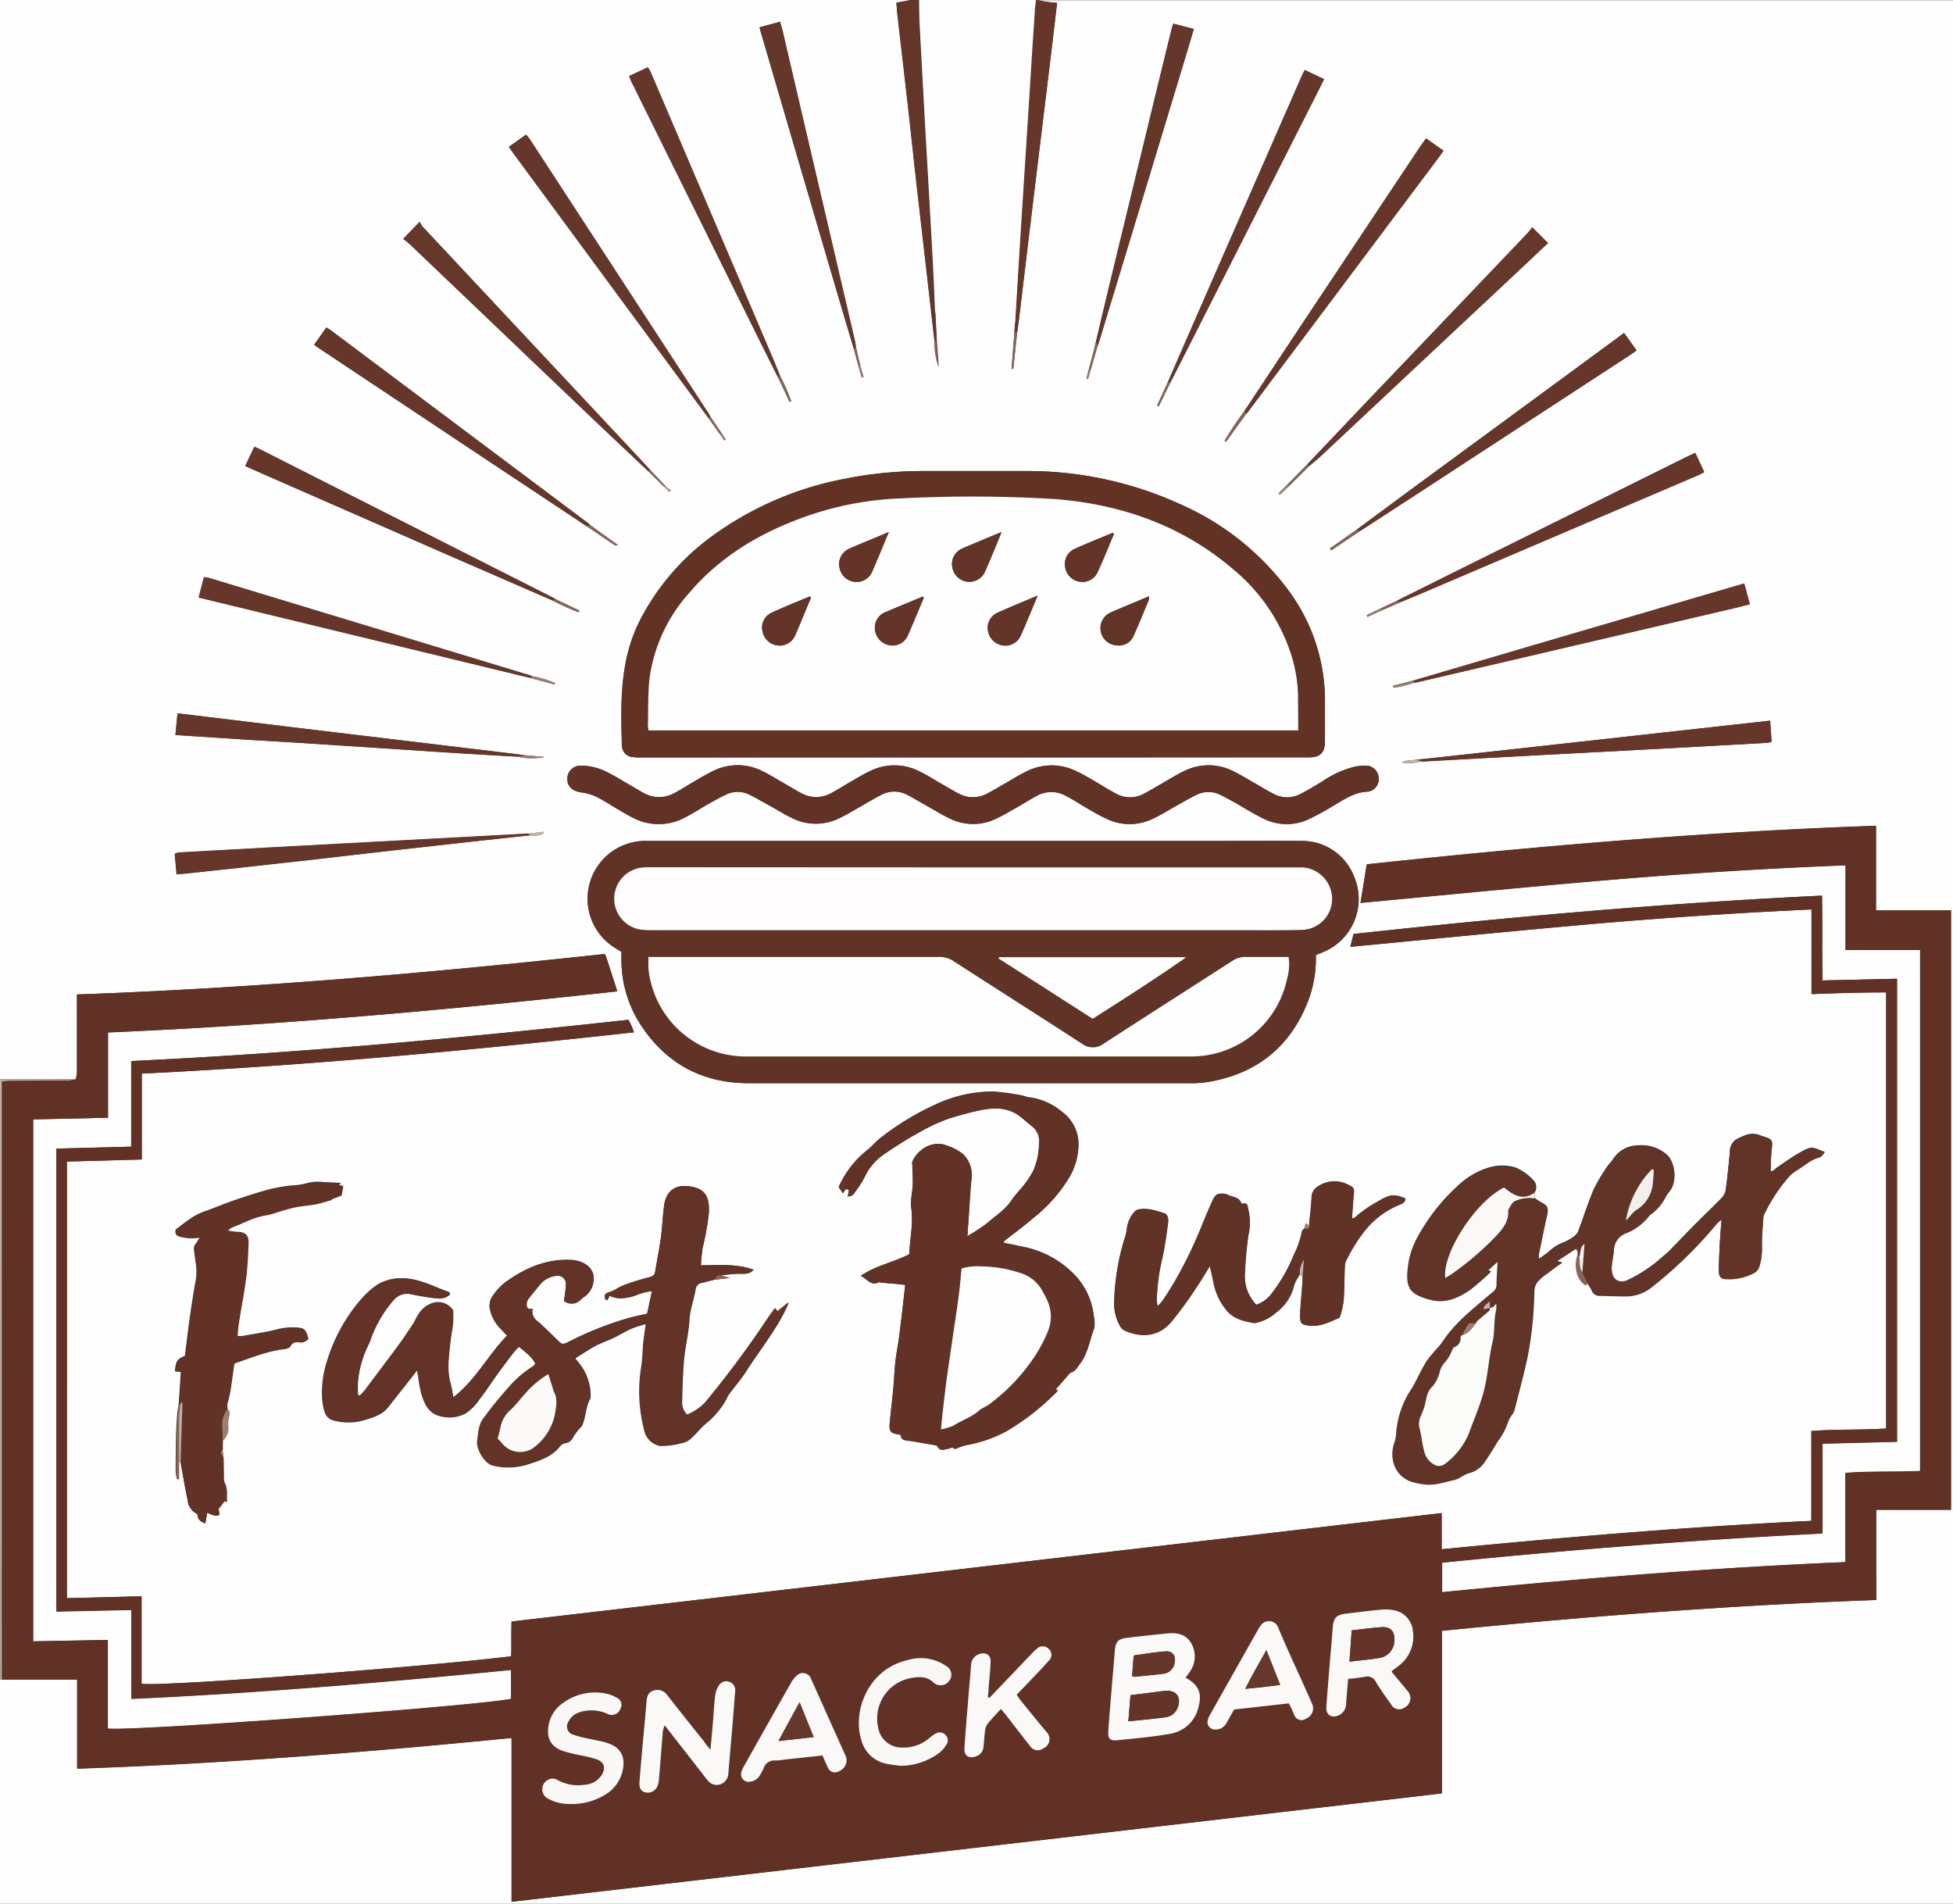 <svg xmlns="http://www.w3.org/2000/svg" viewBox="0 0 369.64 360.29"><rect x="0" y="0" width="369.64" height="360.29" fill="#333333" stroke="none"/><defs><style>.cls-1{fill:#fefefe;}.cls-2{fill:#653629;}.cls-3{fill:#633629;}.cls-4{fill:#c4b2a9;}.cls-5{fill:#603124;}.cls-6{fill:#613326;}.cls-7{fill:#623225;}.cls-8{fill:#623326;}.cls-9{fill:#623327;}.cls-10{fill:#613225;}.cls-11{fill:#623226;}.cls-12{fill:#66362a;}.cls-13{fill:#65372a;}.cls-14{fill:#66372b;}.cls-15{fill:#faf9f8;}.cls-16{fill:#886459;}.cls-17{fill:#9c7d72;}.cls-18{fill:#fbfaf9;}.cls-19{fill:#f9f8f7;}.cls-20{fill:#fefcfc;}.cls-21{fill:#fefdfd;}.cls-22{fill:#fcfcfb;}.cls-23{fill:#f2efed;}.cls-24{fill:#fdfdfd;}.cls-25{fill:#633427;}</style></defs><title>LogoQuizLogo</title><g id="Layer_2" data-name="Layer 2"><g id="Layer_1-2" data-name="Layer 1"><path class="cls-1" d="M0,204.25V0H172.4l-2.72.5c.06.72.11,1.4.18,2.07q1,8.7,2,17.39c.52,4.73,1,9.47,1.56,14.2q1,8.7,2,17.4.73,6.49,1.48,13a15.79,15.79,0,0,0,.78,4.86l-.35-4.85c-.1-1.75-.19-3.5-.28-5.25l-.08-.42c-.15-3.35-.28-6.69-.46-10-.42-7.76-.88-15.52-1.32-23.28q-.58-10.48-1.14-21c-.09-1.54-.07-3.09-.1-4.63h22.21c-.07.72-.18,1.44-.22,2.16-.33,5.19-.64,10.38-1,15.57q-.88,13.76-1.76,27.51-.49,7.86-.95,15.72l-.08.41L192,62.81l-.54,7,.32,0c.25-2.33.49-4.65.74-7,.1-.72.21-1.44.29-2.16.64-5.26,1.26-10.51,1.89-15.77q1.1-9.11,2.21-18.21l1.95-16c.4-3.31.78-6.63,1.19-10.1-.79-.08-1.5-.14-2.21-.24-.51-.07-1-.19-1.51-.29H369.64V360.29H0V317.92l.36-.07H14.6v16.88c27.52-.93,54.81-3.11,82.22-5.81v31l176.06-20.51V314.69c0-2,0-4.05,0-6.06,27.46-2.75,54.76-4.85,82.21-5.84,0-5.77,0-11.34,0-17.06h14.13V172.3H355.06v-16c-32.32,1.12-64.36,3.88-96.39,7.29-.4,2.47-.78,4.86-1.18,7.3,15.3-1.42,30.54-2.94,45.8-4.24s30.55-2.28,46-2.87v16h14.11v98.62c-4.74.23-9.41,0-14.15.37v16.88c-25.56,1.07-50.94,3.16-76.39,5.69v-5.59c24-2.43,47.92-4.34,72-5.52v-17l14.12-.36V185.22l-14.12.33c-.1-5.44,0-10.72-.08-16.05-29.75,1.41-59.2,4.05-88.62,7.25l-.61,2.43c14.65-1.39,29.12-2.83,43.6-4.12s29.06-2.28,43.7-2.95v5.47c0,1.76,0,3.51,0,5.26s0,3.48,0,5.29c4.86-.18,9.5-.33,14.11-.32v82.53c-4.74.32-9.41.11-14.16.48v17c-23.38,1.13-46.59,3.07-70,5.38v-6.85l-176,20.52c-.1,2.28,0,4.45-.08,6.58-17.21,2.1-66.91,5.81-70,5.2V302.09l-14.13.36V219.82l14.18-.39V203.18C58,201.65,89,198.8,120,195.36c-.21-.55-.33-.91-.48-1.26s-.35-.68-.56-1.11c-31.27,3.44-62.56,6.32-94.11,7.81V217l-14.15.37V305l14.19-.3v16.83c24.11-1.1,48-3.13,71.87-5.48v5.48c-6.65,1.38-72.18,6.21-76.34,5.62V310.35l-14.13.27V211.84l14.17-.31V195.39c32.29-1.38,64.35-4.26,96.39-7.78-.76-2.35-1.46-4.52-2.17-6.69a2.62,2.62,0,0,0-.23-.38C81.3,184.13,48.06,187,14.57,188.2v1.56c0,4.38,0,8.76,0,13.15a8.23,8.23,0,0,1-.23,1.36c-.58,0-1.16-.05-1.73-.05ZM126,92.05l-3-3.18c-1.16-1.25-2.31-2.5-3.48-3.74Q99.74,64,79.94,42.83a4,4,0,0,1-.5-.88L76.32,45.2c.4.33,1,.74,1.44,1.2l32.95,31.42c4,3.8,8,7.57,12,11.35l3,2.92,1,1,.28-.28Zm10.18-10,.91,1.3.28-.19-.76-1.11-2.19-3.24a2.81,2.81,0,0,0-.19-.39q-17-26.08-34-52.16a6.37,6.37,0,0,0-.67-.78l-3.24,2.31.7,1,22.83,31q7.14,9.69,14.29,19.36Zm26.34-12.57.56,1.92.35-.1-.64-2.17L162,65.65c-.06-.34-.09-.68-.16-1L148.07,5.72c-.12-.5-.29-1-.46-1.58l-3.88,1.05c.11.39.18.62.24.84q6.54,22.32,13.08,44.63c1.5,5.13,3,10.25,4.55,15.38C161.92,67.2,162.23,68.36,162.55,69.52Zm99.26,45.9,3.25-1.44c1.21-.5,2.42-1,3.63-1.51l52.8-22.55c.34-.15.67-.34,1.08-.56-.58-1.23-1.12-2.4-1.69-3.63l-1.58.74L275,108.4l-10.57,5.27-3.18,1.51-2.58,1.23.16.34Zm-55.7-45.59-.44,1.84.28.07c.19-.64.38-1.28.56-1.92.42-1.45.83-2.91,1.25-4.36.09-.23.19-.45.26-.69q8.17-26.91,16.34-53.84c.54-1.76,1-3.52,1.61-5.41l-3.88-1c-.14.41-.24.68-.31.95q-1,4.25-2.08,8.5-4.81,19.83-9.62,39.67-1.35,5.59-2.66,11.2C207,66.48,206.55,68.16,206.11,69.83Zm37.58,21.9L242,93.37l.23.25,1.7-1.6,3.83-3.79c.65-.56,1.32-1.1,2-1.69L290,48.82c1-1,2-1.92,3-2.82-1-1-1.93-1.9-3-3a12.41,12.41,0,0,1-.84,1.1q-15.51,16.27-31.05,32.54L247.44,87.87Zm-209.8,185h.3c.44,2.39.84,4.78,1.34,7.16a3.12,3.12,0,0,0,1.68,2.55c.12.05.2.29.23.46.12.84.74,1.13,1.43,1.39l.35-2c.76.25,1.47.81,2.34.36l-.17-1.11,1.12-1.45.44.18c-.08-1.28.22-2.53-.45-3.7a2.18,2.18,0,0,1-.12-1c0-1.25,0-2.49-.06-3.74l-.18-1.48,0-1.67a3.36,3.36,0,0,0,1.08-2.64,4.71,4.71,0,0,1,.15-1.95c.14-.53.19-1-.35-1.41v-.44l-.07-.38c.2-.83.45-1.65.59-2.49.29-1.77.52-3.55.76-5.27a1.52,1.52,0,0,1,.3-.21c3-1,5.91-2.23,9.09-2.61.43-.05,1.08-.22,1.22-.52a1.41,1.41,0,0,1,1.7-.76,1.9,1.9,0,0,0,1.73-.67c-.53-1.88-.72-2-2.62-2.09a11.82,11.82,0,0,0-3.28.38c-2.16.55-4.38.86-6.57,1.25a7.31,7.31,0,0,1-.94,0c.06-.77.07-1.44.18-2.1.47-3,1-5.94,1.43-8.93.29-2.21.38-4.45.46-6.68,0-1.45-.61-2-2.09-2a17.56,17.56,0,0,1-1.85-.26c.38-.34.5-.52.66-.58,2.26-.86,4.39-2.08,6.85-2.41a13.24,13.24,0,0,0,1.68-.48c1.21-.33,2.42-.71,3.65-1s2.6-.33,3.89-.58c1-.2,2.07-.55,3-.81l-.11-.11,1.93-.73.33-1.72-.91-.25.51-.33c-1.13-.06-2.18-.13-3.22-.15a8.2,8.2,0,0,0-2.9.12,12.86,12.86,0,0,1-3.27.51,32.66,32.66,0,0,0-4.29.77c-2.11.57-4.19,1.24-6.26,1.95s-4,1.54-6,2.24-3.6,2.1-5.33,3.38c-.17.76.08,1.19,1,1.33a8.66,8.66,0,0,0,3.59.11,11.32,11.32,0,0,1-.89,1.38,1.36,1.36,0,0,0-.24.79c.09,1,.23,2,.39,3a10.17,10.17,0,0,1-.14,3.48c-.4,2.29-.76,4.6-1.08,6.91s-.59,4.62-.87,6.89c-1.53.71-1.67.92-1.91,2.88l1.14.11-.42,6.26c-.09.57-.23,1.13-.27,1.71-.1,1.31-.19,2.62-.22,3.93q-.07,3.49-.08,7a7.94,7.94,0,0,0,.25,1.43l.32-.05ZM111.64,99.33a2.89,2.89,0,0,0-.32-.29L62.51,62.42c-.22-.16-.47-.28-.76-.45l-2.29,3.28c.33.24.52.39.72.52L90.92,86.22l20.18,13.4c1.75,1.19,3.5,2.38,5.27,3.56.09.07.27,0,.63,0Zm35.69-27.77q1.06,2.25,2.12,4.5l.3-.14A41.59,41.59,0,0,0,147.58,71c-.39-1-.77-1.94-1.18-2.9q-11.62-27.24-23.26-54.46a10,10,0,0,0-.52-.89l-3.54,1.65c.18.46.3.82.47,1.15l4.14,8.37q10.06,20.33,20.14,40.66C145,66.9,146.16,69.23,147.33,71.56ZM257.4,100.5q6.72-4.36,13.44-8.73l37.63-24.55c.42-.28.83-.58,1.29-.91-.85-1.19-1.6-2.24-2.37-3.3l-1.33,1L269,91.19c-4.08,3-8.12,6-12.18,9l-5.11,3.62.22.32ZM235.54,77.78c-1.38,1.8-2.58,3.7-3.77,5.61l.28.2,3.8-5.25c.12-.15.26-.28.38-.44l36.42-48.56c.17-.23.32-.47.53-.79l-3.29-2.33c-.37.52-.68,1-1,1.39q-11.73,17.61-23.45,35.22C242.14,67.81,238.85,72.8,235.54,77.78ZM104.63,113.66a50,50,0,0,0,4.9,2.21l.14-.31-4.49-2.15c-.21-.12-.42-.25-.63-.36L49.13,85c-.29-.15-.6-.26-1-.43l-1.72,3.62c.58.27,1,.48,1.45.67l36.72,16.09ZM100.82,128l-.41-.16L39.62,109.38a8.39,8.39,0,0,0-1-.16l-1,3.86,62.66,15.19,4.7,1.27.08-.27A18.08,18.08,0,0,0,100.82,128ZM221.14,72.1,219,76.76l.31.15q1.09-2.22,2.17-4.46c.44-.86.89-1.72,1.33-2.59l26.51-52.3c.41-.82.81-1.64,1.29-2.59l-3.66-1.73c-.25.5-.45.88-.62,1.27q-10.09,23-20.18,46.09Q223.62,66.35,221.14,72.1ZM97.89,143.19a12.41,12.41,0,0,0,5.21.07l-3.78-.34-2.46-.31-20.73-2.49L57.58,137.9l-18.11-2.2L33.6,135l-.38,4.09L47,140l10.49.64,17.19,1.12c3.64.24,7.28.49,10.93.72C89.73,142.72,93.81,143,97.89,143.19Zm171.24.9L289.69,143c6.27-.34,12.54-.64,18.81-1q13-.69,25.95-1.42a6.66,6.66,0,0,0,.85-.19c-.09-1.33-.18-2.58-.27-4l-3.19.35-17.41,1.93-16.84,1.87-17.26,1.91q-6.18.69-12.34,1.34l-2.49.25,0,.3A9.32,9.32,0,0,0,269.13,144.09Zm-168.64,14a4,4,0,0,0,2.44-.38l-.05-.3-3,.38-5.53.3-29.3,1.57-15,.81-16.17.89a4,4,0,0,0-.83.21l.35,3.9c.83-.06,1.55-.11,2.27-.19l9.27-1,14.21-1.57L73.82,161l14.64-1.64Q94.48,158.7,100.49,158.06Zm167.19-28.88a5.62,5.62,0,0,0,.57-.09l59.92-14c1-.23,1.94-.48,3-.76-.37-1.37-.7-2.62-1.06-3.92l-.81.23L290.58,122l-23.22,6.83-3.7.94.09.36A18.69,18.69,0,0,0,267.68,129.18ZM246.53,241.7c0,.73-.07,1.45-.12,2.18-.12,1.6-.3,3.19-.35,4.8-.05,1.86.21,2.07,2.07,2.21s3.52-.72,5.18-1.42a.53.53,0,0,0,.29-.3,17.66,17.66,0,0,0,.7-3.07c.15-2.23.13-4.46.23-6.69a3.06,3.06,0,0,1,.44-1.21,30.13,30.13,0,0,1,3.44-5.38,16.06,16.06,0,0,1,6.61-4.88c.51-.21,1-.47,1-1.15a7.89,7.89,0,0,0-1.28-.45,4,4,0,0,0-1.69-.06,9,9,0,0,0-2.21,1.07,22,22,0,0,0-4.41,3.07c-.08.08-.26.07-.53.13.12-1.55.21-3,.35-4.52.11-1.1,0-1.36-1-1.8a5.53,5.53,0,0,0-4.63-.33c-1.14.51-2.27,1.06-2.34,2.62-.1,1.84-.33,3.68-.5,5.51l-.63-.51-.3,1c-.14.14-.37.26-.39.41a17.35,17.35,0,0,1-1.54,4.48,30.87,30.87,0,0,1-4.19,7.31,6.08,6.08,0,0,1-2.95,2.18,7.72,7.72,0,0,1-2.13-6c.09-2.36.32-4.72.63-7.06a10.58,10.58,0,0,0,.05-4.75c-.2-.64,0-1.59-1.17-1.32a.28.28,0,0,1-.23-.12c-.41-1.17-1.64-1.09-2.49-1.55a2.94,2.94,0,0,0-2-.1c-.39.11-.72.73-.94,1.19-.68,1.5-1.31,3-1.94,4.54a81.11,81.11,0,0,1-5.2,10.74q-1,1.74-2.16,3.45a13,13,0,0,1-1.09,1.25c-.08-.57-.15-.84-.16-1.1a39.42,39.42,0,0,1,1.15-8.36c.42-2.09.72-4.21,1-6.32.09-.7,0-1.6-.82-1.85-1.52-.44-3.05-1-4.7-.7a1.39,1.39,0,0,0-.84.45,5.77,5.77,0,0,0-1.42,3.09,9.31,9.31,0,0,1-.49,2.12,44.73,44.73,0,0,0-1.92,12,8.44,8.44,0,0,0,1.1,4.33,2.06,2.06,0,0,0,.76.84c2.92,1.41,6.36,1.38,8.8-1.37a71.26,71.26,0,0,0,5-6.84c.82-1.18,1.53-2.43,2.46-3.92.29,1.31.52,2.28.71,3.26a11.6,11.6,0,0,0,2.36,5c1.32,1.71,3.28,2.14,5.25,2.52a2.28,2.28,0,0,0,.71-.11,8.19,8.19,0,0,0,3.53-1.89,8.75,8.75,0,0,0,3.38-5.17,9.33,9.33,0,0,1,1.09-2Zm-63.26-7.88-.12-.12c0-.82.09-1.63.15-2.45.18-2.65.32-5.31.57-8a5.52,5.52,0,0,0-1.54-4.8,9.22,9.22,0,0,0-3.05-1.64c-2.29-1-5.28.21-6.59,3a1.31,1.31,0,0,0,0,.56c0,1.2.13,2.4.09,3.6,0,1.53-.49,3.09-.29,4.57.41,3-.25,5.9-.38,8.8-3,1.57-6.26,2.1-9.18,4.1,1.24.57,1.91,2,3.5,1.18.09-.05.26.1.4.11l3,.25,1.52.14c-.37,3.18-.7,6.24-1.09,9.3-.22,1.78-.59,3.55-.79,5.34-.19,1.64-.22,3.29-.38,4.94-.2,2.17-.47,4.33-.67,6.5-.15,1.67.16,2,1.81,2.23a1.18,1.18,0,0,1,.31.18c0,.58.3.84,1,.93,1.87.26,3.73.61,5.6.93a.49.49,0,0,1,.32.2c.5,1,1.31.58,2,.46.32-.05.8-.33.92-.21.46.45.78.09,1.16-.05a11.61,11.61,0,0,1,1.52-.47,24.65,24.65,0,0,0,7.49-2.62,46.14,46.14,0,0,0,9.6-7.55s0-.16,0-.24h-.27s-.1,0-.14,0,0-.07,0,0l2.49-2.84c.16-.18.33-.42.54-.48.84-.24,1.17-1,1.63-1.6,1.53-1.94,1.81-4.42,2.68-6.65a5,5,0,0,0-.05-2.3,13.24,13.24,0,0,0-3.58-7.83,18.51,18.51,0,0,0-9.26-5.25l-4.26-.89a1.88,1.88,0,0,1,.17-.35c1.83-1.43,3.71-2.79,5.46-4.31a28.56,28.56,0,0,0,6.74-7.54,12.31,12.31,0,0,0,1.82-7.1,7.7,7.7,0,0,0-3.18-5.52,11.93,11.93,0,0,0-6-2.67c-.52,0-1-.29-1.55-.37a44.22,44.22,0,0,0-5.34-.74A25.45,25.45,0,0,0,177.11,209a51.35,51.35,0,0,0-10.38,6.3c-.84.63-1.51,1.47-2.32,2.15a18.33,18.33,0,0,0-5.64,7.17l.78,1.19c.32-.37.44-1.05,1.15-.64l-.2,1.23a1.28,1.28,0,0,0,1.25-.69,20.11,20.11,0,0,0,1.89-2.91,10.7,10.7,0,0,1,3.84-4.47c2-1.33,4-2.65,6.06-3.78a35.59,35.59,0,0,1,6-2.85c1.81-.58,3.65-1.07,5.48-1.49,2.72-.62,5.52-.85,8,1,.81.61,1.54,1.32,2.35,1.93a3.59,3.59,0,0,1,1.31,3.38,13.38,13.38,0,0,1-1,4.84,16.27,16.27,0,0,1-1.75,2.76c-.77,1-1.73,1.94-2.44,3-1.2,1.82-3,2.93-4.6,4.32A30.21,30.21,0,0,1,183.27,233.82Zm117.13,9a8.44,8.44,0,0,1,.86,1.34,1.51,1.51,0,0,0,1.6,1c1.51,0,3,.11,4.52.11a7.88,7.88,0,0,0,4.93-1.5A80.81,80.81,0,0,0,325,231.45a9.93,9.93,0,0,1,.84-.73c-.13,1.75-.26,3.25-.34,4.76-.08,1.7-.15,3.4-.17,5.1,0,.78.44,1.35,1,1.38a10,10,0,0,0,5.89-1.25,2,2,0,0,0,.75-1,11.38,11.38,0,0,0,.51-4c0-1.8.16-3.59.28-5.39a2.37,2.37,0,0,1,.28-.81,31.32,31.32,0,0,1,4.48-6.79,6.22,6.22,0,0,1,1.54-1.3c1.43-.83,2.64-2.05,4.32-2.46.38-.1.66-.59,1-.95-2.44-1-2.5-1.12-4.33-.13-1.66.89-3.18,2-4.75,3.08-.37.24-.6.73-1.18.66.07-1.37.05-2.69.2-4,.22-1.86.21-2-1.59-2.58-.23-.07-.47-.14-.69-.23-1.5-.62-2.81,0-4.12.63a2.66,2.66,0,0,0-1.5,2.45c0,.29,0,.58-.07.87-.23,2.18-.42,4.36-.74,6.52a3.14,3.14,0,0,1-.92,1.57c-1.59,1.63-3.25,3.2-4.86,4.82s-3.23,3.34-4.86,5c-.47.48-1,.88-1.52,1.33a26.41,26.41,0,0,1-6.79,4.41l-.14,0a1.79,1.79,0,0,1-2.26-1.06,4.54,4.54,0,0,1-.19-1.84c.07-1,.34-2,.4-3a3.5,3.5,0,0,1,2.19-3.16,10.35,10.35,0,0,0,4.42-3.23,2.6,2.6,0,0,1,.65-.58,8.81,8.81,0,0,0,2.49-3,5.35,5.35,0,0,1,.72-1.08c1.54-1.68,1.21-5.65-.6-7.08a7.32,7.32,0,0,0-5.42-1.62,5.59,5.59,0,0,0-4.65,2.63c-.27.45-.71.81-1,1.26a32.67,32.67,0,0,0-2.6,4.35c-1.07,2.49-1.88,5.09-2.83,7.64a2.62,2.62,0,0,1-.74,1.18,9.13,9.13,0,0,1-2.26,1.31,8,8,0,0,0-2.68,1.69c-.53.47-1.14.84-1.88,1.38a5.54,5.54,0,0,1,0-1c.5-2.43,1-4.86,1.54-7.28.3-1.28.12-1.79-1.08-2.38a12,12,0,0,1-1.29-.85v-1a1.86,1.86,0,0,0-.3-2.41,9.36,9.36,0,0,0-3.4-2.37,8.91,8.91,0,0,0-4.86,0,14.46,14.46,0,0,0-5.43,3,37.17,37.17,0,0,0-8,10,14.93,14.93,0,0,0-1.88,5.93c-.46,3.85.5,5,4.22,6,2.88.76,5.27-.29,7.51-1.82a45,45,0,0,0,3.91-3.41l-.55-.24,1.91-1.73c-.08,1.66-.19,3-.2,4.28a1.89,1.89,0,0,1-.82,1.58c-1.79,1.48-3.58,3-5.29,4.55a32.61,32.61,0,0,0-2.84,3c-.71.85-1.28,1.82-2,2.69a31,31,0,0,0-2.24,2.64c-.88,1.36-1.55,2.86-2.32,4.29-.18.35-.36.69-.57,1a17.34,17.34,0,0,0-2.92,8.43A6.82,6.82,0,0,1,264,273c-1,3.06.2,6.25,3.18,7.31a13.62,13.62,0,0,0,2.7.55c1.83.25,3.53-.45,5.28-.8,1.13-.23,2-1.11,3-1.35a4.86,4.86,0,0,0,2.95-2.18c.86-1.23,1.63-2.52,2.4-3.8a12.93,12.93,0,0,0,2-3.82,5,5,0,0,1,.72-1.22,3.88,3.88,0,0,0,.44-.89c.84-3.34,1.75-6.68,2.46-10a70.62,70.62,0,0,0,1.27-12.32,3.38,3.38,0,0,1,.6-1.87,10.42,10.42,0,0,1,2-1.71c.84-.65,1.73-1.25,2.71-2l-1-.25,3.45-2.26.55.38c0,.24,0,.49,0,.74-.72,2.05-.25,4.75,1.46,5.74Zm-165.12-.64,2.93-.33-1.75-.47a28.4,28.4,0,0,1,3.44-.33c1,0,1.94.15,2.74-.75-3.23-1.17-6.56-.86-10-.84.11-1.09.16-2.2.34-3.28a51.62,51.62,0,0,0,1.18-6.56c.14-2.94-.51-4.55-3.36-5.06-3-.54-4.76.87-5.12,3.67-.26,2-.32,4-.58,5.93-.3,2.16-.74,4.31-1.09,6.46-.11.68-.44.93-1.12,1.1a46.13,46.13,0,0,0-4.73,1.46c-1,.35-1.82,1.07-2.8,1.34s-1,.61-.82,1.32c0,.06.15.09.43.25l.38-.86a6.29,6.29,0,0,0,1.8.48,9,9,0,0,0,3.49-.68,11.06,11.06,0,0,1,2.75-.68l-.91,4.27c-1.23.28-2.37.5-3.48.81a62.46,62.46,0,0,0-11.34,4.47c-1.17.59-1.29.53-2.16-.32-1.22-1.19-2.42-2.39-3.69-3.51a2.3,2.3,0,0,1-1-2.44c-.81.24-1.14-.12-1.12-.81a1.75,1.75,0,0,1,.29-1c.76-1,1.58-1.95,2.36-2.93a4.63,4.63,0,0,1,2.78-1.47,1.58,1.58,0,0,1,2,1.57,26.76,26.76,0,0,1-.38,3.15,2.37,2.37,0,0,0,3.19-.24,7.68,7.68,0,0,1,.91-.71,4.19,4.19,0,0,0,1.47-3.95c-.36-1.68-2.19-2.72-4.16-2.82-4.8-.26-8.94,1.6-12.7,4.37a11.25,11.25,0,0,0-2.15,2.36,3.17,3.17,0,0,0-.56,2.63,7.46,7.46,0,0,0,1.93,3.55L96,252.73c-3.6,3.66-5.89,8.36-10.18,11.68-.2-1-.3-1.81-.52-2.58-.73-2.56-.32-5.12-.07-7.67.12-1.16.36-2.3.5-3.45a12.17,12.17,0,0,0,.06-1.71c0-.42.08-1-.15-1.22a3.39,3.39,0,0,0-3.29-1.32,4.76,4.76,0,0,0-3.12,2.25c-.38.55-.59,1.21-1,1.77-1,1.54-2,3.08-3.14,4.56-2,2.71-4,5.38-6,8a11.77,11.77,0,0,1-1,1.07l-.31-.14a22.26,22.26,0,0,1,0-2.71,19.44,19.44,0,0,1,2-6.82,8.78,8.78,0,0,0,.38-.94,22.76,22.76,0,0,1,4.38-7.5,3.34,3.34,0,0,1,3.28-1.11c.48.08,1,.21,1.43.29,1.2.18,2.39.43,3.6.5a2.9,2.9,0,0,0,2.38-.76c-.13-.21-.18-.39-.29-.43-2.59-.91-5.07-2.27-7.84-2.54a8.56,8.56,0,0,0-5.72,1.33,17.06,17.06,0,0,0-3.22,3,32.12,32.12,0,0,0-6.19,11.45,19.31,19.31,0,0,0-.89,7.2,10.49,10.49,0,0,0,.48,2.42,2.21,2.21,0,0,0,1.78,1.52,10.71,10.71,0,0,0,5.62-.1c1.65-.5,3.37-1,4.53-2.46,1.52-1.95,3.06-3.89,4.59-5.84.26-.33.51-.67.89-1.18.13.59.22.95.28,1.32a24,24,0,0,0,.6,3.3c.59,1.8,1.27,3.58,3.46,4.11a6.67,6.67,0,0,0,4.79-.5,10.11,10.11,0,0,0,2.72-2.77c1.19-1.51,2.22-3.14,3.35-4.7,1-1.38,2-2.73,3.07-4.08.29-.37.63-.7,1-1.09,1.21,1,2.47,1.86,3.16,3.26-.18.22-.27.41-.43.5a20.46,20.46,0,0,0-4.63,4c-.88,1-1.73,2-2.56,3s-1.47,1.91-2.2,2.86c-1,1.27-.94,2.83-1.17,4.29s1.33,4.23,2.93,4.59a12.25,12.25,0,0,0,6.61-.25c2.23-.72,4.51-1.43,6.06-3.42a1.81,1.81,0,0,1,1.08-.62c.84-.1,1.17-.66,1.52-1.3a11.69,11.69,0,0,1,1.09-1.45c.14-.19.38-.33.48-.54.75-1.67.66-3.6,1.6-5.21a9.67,9.67,0,0,0-2-6.4c-.27-.32-.52-.66-.89-1.13,1.34-.83,2.53-1.64,3.79-2.32,1.11-.59,2.32-1,3.46-1.54s2.1-1.17,3.19-1.65c.93-.42,1.93-.69,3-1-.18,1.37-.37,2.51-.48,3.66-.15,1.45-.15,2.92-.36,4.36a28.92,28.92,0,0,0,.72,12.85,3.74,3.74,0,0,0,2.71,2.23,14.61,14.61,0,0,0,4-.51,3.4,3.4,0,0,0,1.91-.94c1.08-1,2-2.19,3.18-3.11a16.3,16.3,0,0,0,3.24-3.85c.26-.4.39-.88.66-1.26,1.15-1.56,2.43-3,3.47-4.67,2.7-4.22,5.95-8.1,7.93-12.79l-2.09,1.7-.46-.61c-.5.7-1,1.31-1.39,1.95a189.9,189.9,0,0,1-11.84,15.93,10,10,0,0,1-3.41,2.29,3.22,3.22,0,0,1-1-2.63c.06-2.67.13-5.34.38-8,.23-2.47.86-4.9,1-7.36.11-2,.86-3.88,1.18-5.83a1.36,1.36,0,0,1,1.3-1.18C133.68,242.59,134.48,242.35,135.28,242.17Zm113.77-61.44c.64-.26,1.19-.46,1.72-.7a10.84,10.84,0,0,0,5.46-14.26,10.54,10.54,0,0,0-10.13-6.61c-5.21-.06-10.42,0-15.63,0H122.25a10.93,10.93,0,0,0-5.8,20.26l1.17.72c0,.39,0,.78,0,1.16a22.63,22.63,0,0,0,3.23,12C125.62,201,132.63,205,141.72,205q41.63,0,83.25,0a21.45,21.45,0,0,0,3.49-.2c9.58-1.57,16.08-6.9,19.38-16.05A22.92,22.92,0,0,0,249.05,180.73Zm-64.87-37.4h50c4.53,0,9.06,0,13.59,0,2.14,0,3-.9,3-3.06,0-2.38,0-4.77,0-7.15a35,35,0,0,0-7.2-21.77A50.79,50.79,0,0,0,223.73,95.6,69.51,69.51,0,0,0,194,89.15c-6.38,0-12.76,0-19.14,0A74.92,74.92,0,0,0,160,90.59a62.25,62.25,0,0,0-25.58,11.18,45.3,45.3,0,0,0-13.15,15.42c-4,7.6-3.78,15.77-3.53,24a2.19,2.19,0,0,0,2.08,2.1,12.6,12.6,0,0,0,1.74.07Zm-74,1.58a2.48,2.48,0,0,0-2.8,2.28c-.09,1.53.88,2.5,2.58,2.74a10.25,10.25,0,0,1,2.78.77,33.81,33.81,0,0,1,3,1.72c1.31.75,2.58,1.57,3.92,2.25a10.5,10.5,0,0,0,10,0c1.55-.79,3-1.76,4.54-2.62,1.06-.59,2.12-1.2,3.22-1.7a4.92,4.92,0,0,1,4.38,0c1.26.62,2.47,1.35,3.7,2,1.53.85,3,1.79,4.59,2.53a9.94,9.94,0,0,0,8.62,0c1.5-.68,2.9-1.57,4.34-2.38,1.27-.71,2.51-1.48,3.81-2.13a5.17,5.17,0,0,1,4.79,0c1.21.6,2.38,1.31,3.57,2,1.57.87,3.09,1.85,4.72,2.59a9.91,9.91,0,0,0,8.48,0c1.46-.67,2.83-1.51,4.23-2.3,1.18-.66,2.33-1.4,3.53-2.05a5.66,5.66,0,0,1,5.59,0c1.38.71,2.68,1.58,4,2.35s2.44,1.41,3.72,2a10,10,0,0,0,8.62,0c1.63-.75,3.15-1.73,4.72-2.6,1.23-.68,2.44-1.42,3.71-2a5,5,0,0,1,4.51.08c.87.43,1.73.9,2.58,1.37,1.86,1.05,3.66,2.22,5.59,3.13a9.79,9.79,0,0,0,8.61,0,52.2,52.2,0,0,0,5-2.76c1.89-1.12,3.71-2.28,6-2.38a2.37,2.37,0,0,0,2.09-2.71,2.4,2.4,0,0,0-2.47-2.21,9.81,9.81,0,0,0-2,.19,18.76,18.76,0,0,0-6.21,2.81c-1.37.83-2.74,1.67-4.17,2.39a5.33,5.33,0,0,1-4.93,0c-1.26-.63-2.46-1.38-3.68-2.08s-2.68-1.59-4.07-2.27a10.3,10.3,0,0,0-9.17-.06c-1.49.69-2.88,1.6-4.32,2.41-1.14.65-2.26,1.34-3.43,1.94a5.47,5.47,0,0,1-5.32-.07c-1.55-.82-3-1.78-4.54-2.65-1-.57-2-1.17-3.08-1.64a10.47,10.47,0,0,0-9.17.08c-1.44.69-2.8,1.56-4.19,2.35-1.1.63-2.18,1.29-3.3,1.87a5.64,5.64,0,0,1-5.46,0c-1-.5-1.95-1.1-2.92-1.65-1.52-.87-3-1.83-4.56-2.58a10.42,10.42,0,0,0-9.3,0c-1.27.61-2.48,1.35-3.7,2.05s-2.41,1.48-3.65,2.13a5.78,5.78,0,0,1-5.6,0c-1.08-.56-2.11-1.21-3.17-1.81-1.39-.79-2.75-1.66-4.19-2.36a10.38,10.38,0,0,0-9.43,0c-1.4.66-2.72,1.51-4.07,2.28-1.05.61-2.07,1.28-3.14,1.84a5.91,5.91,0,0,1-5.87,0c-1.07-.57-2.11-1.21-3.16-1.83s-2.32-1.42-3.53-2A10.84,10.84,0,0,0,110.2,144.91Z"/><path class="cls-2" d="M192,62.81l.07-1.44.08-.41q.47-7.86.95-15.72.87-13.76,1.76-27.51c.32-5.19.63-10.38,1-15.57,0-.72.15-1.44.22-2.16h.29c.51.1,1,.22,1.51.29.71.1,1.42.16,2.21.24-.41,3.47-.79,6.79-1.19,10.1l-1.95,16q-1.11,9.1-2.21,18.21c-.63,5.26-1.25,10.51-1.89,15.77-.08.72-.19,1.44-.29,2.16Z"/><path class="cls-3" d="M177,59.33c.09,1.75.18,3.5.28,5.25h-.43q-.74-6.51-1.48-13-1-8.7-2-17.4c-.53-4.73-1-9.47-1.56-14.2q-1-8.7-2-17.39c-.07-.67-.12-1.35-.18-2.07L172.4,0h1.46c0,1.54,0,3.09.1,4.63q.54,10.49,1.14,21c.44,7.76.9,15.52,1.32,23.28.18,3.35.31,6.69.46,10C176.9,59.05,176.93,59.19,177,59.33Z"/><path class="cls-4" d="M0,204.25l12.6,0c.57,0,1.15,0,1.73.05a7.86,7.86,0,0,1-1.26.2L2,204.56c-.51,0-1,.05-1.61.07V317.85l-.36.07Z"/><path class="cls-5" d="M.36,317.85V204.63c.59,0,1.1-.06,1.61-.07l11.1-.09a7.86,7.86,0,0,0,1.26-.2,8.23,8.23,0,0,0,.23-1.36c0-4.39,0-8.77,0-13.15V188.2c33.49-1.18,66.73-4.07,99.85-7.66a2.62,2.62,0,0,1,.23.38c.71,2.17,1.41,4.34,2.17,6.69-32,3.52-64.1,6.4-96.39,7.78v16.14l-14.17.31v98.78l14.13-.27V327.1c4.16.59,69.69-4.24,76.34-5.62V316c-23.89,2.35-47.76,4.38-71.87,5.48V304.65l-14.19.3V217.37L24.82,217V200.8c31.55-1.49,62.84-4.37,94.11-7.81.21.43.4.76.56,1.11s.27.71.48,1.26c-31,3.44-61.93,6.29-93.1,7.82v16.25l-14.18.39v82.63l14.13-.36v16.55c3.06.61,52.76-3.1,70-5.2.12-2.13,0-4.3.08-6.58l176-20.52v6.85c23.39-2.31,46.6-4.25,70-5.38v-17c4.75-.37,9.42-.16,14.16-.48V187.81c-4.61,0-9.25.14-14.11.32,0-1.81,0-3.55,0-5.29s0-3.5,0-5.26v-5.47c-14.64.67-29.18,1.66-43.7,2.95s-28.95,2.73-43.6,4.12l.61-2.43c29.42-3.2,58.87-5.84,88.62-7.25.1,5.33,0,10.61.08,16.05l14.12-.33v87.61l-14.12.36v17c-24.08,1.18-48,3.09-72,5.52v5.59c25.45-2.53,50.83-4.62,76.39-5.69V278.73c4.74-.39,9.41-.14,14.15-.37V179.74H349.31v-16c-15.47.59-30.76,1.58-46,2.87s-30.5,2.82-45.8,4.24c.4-2.44.78-4.83,1.18-7.3,32-3.41,64.07-6.17,96.39-7.29v16h14.21V285.73H355.14c-.05,5.72,0,11.29,0,17.06-27.45,1-54.75,3.09-82.21,5.84,0,2,0,4,0,6.06v24.68L96.82,359.88v-31c-27.41,2.7-54.7,4.88-82.22,5.81V317.85Zm224-.36c.27-.37.52-.67.73-1a5,5,0,0,0,.36-5.51c-1-1.75-2.72-2.06-4.57-1.87-2.52.26-5,.52-7.54.83-1.74.21-2.22.76-2.37,2.55s-.32,3.77-.48,5.66c-.25,3.16-.53,6.31-.75,9.46-.09,1.39.34,1.86,1.67,1.72,3.34-.35,6.69-.63,10-1.22a6.58,6.58,0,0,0,5.42-5.12C227.55,320.41,226.86,318.83,224.39,317.49Zm-89.92,13.65c-.56-.68-.9-1.07-1.22-1.48q-3.5-4.4-7-8.81a2.22,2.22,0,0,0-2.57-.89c-1,.3-1.28,1.08-1.36,2-.1,1.31-.23,2.61-.34,3.92q-.49,5.67-1,11.34c-.09,1.16.27,1.78,1.06,2a2,2,0,0,0,2.37-1.23,4.29,4.29,0,0,0,.26-1.28c.24-2.76.45-5.52.68-8.29a4.38,4.38,0,0,1,.41-1.87l7.28,9.34A11.09,11.09,0,0,0,134,337a2.12,2.12,0,0,0,2.25.69,2.25,2.25,0,0,0,1.55-1.78,6.9,6.9,0,0,0,.09-1c.27-3.15.55-6.29.81-9.44.15-1.8.27-3.59.42-5.39a1.66,1.66,0,0,0-1-1.78,1.64,1.64,0,0,0-2.06.63,4.28,4.28,0,0,0-.71,1.85c-.21,1.64-.28,3.3-.42,4.94S134.65,329.09,134.47,331.14ZM263.4,316.38c.09-.2.1-.27.13-.29l.93-.7a6.9,6.9,0,0,0,2.93-6.73,4.39,4.39,0,0,0-3.39-3.92,8.67,8.67,0,0,0-2.74-.14c-2.17.19-4.34.49-6.51.74-1.81.2-2.38.78-2.53,2.56-.16,2-.34,4.06-.51,6.1-.24,3-.5,6-.71,9-.1,1.52,1,2.2,2.38,1.57a2.39,2.39,0,0,0,1.37-2.23c.11-1.54.25-3.07.39-4.66a28.53,28.53,0,0,0,3.13-.38,1.78,1.78,0,0,1,2.12,1c.91,1.44,1.9,2.82,2.87,4.22a1.71,1.71,0,0,0,2.5.63,2,2,0,0,0,.61-3.18C265.41,318.77,264.4,317.59,263.4,316.38ZM155.68,332.22c.36.81.63,1.49.95,2.14a1.47,1.47,0,0,0,2.26.79,2.18,2.18,0,0,0,1.14-2.91c-2.19-4.82-4.33-9.67-6.51-14.49a1.64,1.64,0,0,0-2.74-.64,5.37,5.37,0,0,0-1.14,1.48q-4.39,7.73-8.74,15.48a4.92,4.92,0,0,0-.59,1.33,1.42,1.42,0,0,0,1.8,1.74,2.31,2.31,0,0,0,1.73-1.21,11.32,11.32,0,0,0,.69-1.28,2.1,2.1,0,0,1,2.22-1.48c.83,0,1.64-.17,2.47-.25Zm88.26-9.86c.21.42.39.76.56,1.11s.29.72.47,1.07a1.45,1.45,0,0,0,2.27.72,2.08,2.08,0,0,0,1.07-2.9c-.47-1.12-1-2.23-1.48-3.33-1.63-3.64-3.34-7.24-4.85-10.93a1.88,1.88,0,0,0-3.36-.42,5.11,5.11,0,0,0-.48.73q-4.56,8.05-9.1,16.12a3.73,3.73,0,0,0-.41.94,1.43,1.43,0,0,0,1.57,1.86,2.3,2.3,0,0,0,2-1.3l1.39-2.51Zm-56.66-1.06-.26-.13c0-.58.1-1.16.14-1.74.14-1.65.32-3.29.38-4.95.05-1.28-.74-1.84-2-1.53a2.26,2.26,0,0,0-1.7,2.27c-.17,2-.35,4-.51,6-.26,3.2-.54,6.4-.74,9.61-.09,1.42.85,2,2.19,1.52a2,2,0,0,0,1.41-1.69c.12-1,.16-2,.29-3.05a2.84,2.84,0,0,1,.44-1.34c.78-1,1.67-1.88,2.57-2.88.38.45.69.82,1,1.2,1.49,1.92,3,3.85,4.48,5.76a1.74,1.74,0,0,0,2.54.5,1.92,1.92,0,0,0,.58-3.16c-1.69-1.95-3.29-4-4.93-6-.24-.29-.44-.61-.68-1,1.07-1.11,2.09-2.15,3.08-3.22s2-2.12,3-3.23a1.49,1.49,0,0,0,0-2.22,1.58,1.58,0,0,0-2.24-.05,6.39,6.39,0,0,0-.86.79l-4.13,4.33Q189.3,319.22,187.28,321.3ZM108,341.4a12,12,0,0,0,6.88-1.93,7,7,0,0,0,3.09-4.6c.49-2.49-.44-4.18-2.86-5-1.19-.4-2.46-.57-3.69-.86a19.33,19.33,0,0,1-2.81-.73,1.61,1.61,0,0,1-1-2.36,3.56,3.56,0,0,1,1.29-1.5,6,6,0,0,1,2.2-.69,7.25,7.25,0,0,1,4.11.68,1.73,1.73,0,0,0,2.28-1,1.46,1.46,0,0,0-.64-2.11,6.25,6.25,0,0,0-1.88-.76,10.18,10.18,0,0,0-8.19,1.64,6.41,6.41,0,0,0-2.88,4.39c-.39,2.31.42,3.94,2.6,4.74a30.26,30.26,0,0,0,3.67.91A24.23,24.23,0,0,1,113,333c1.42.53,1.74,1.6,1,2.92a4.05,4.05,0,0,1-3.28,1.9,8.09,8.09,0,0,1-5.08-.88,1.72,1.72,0,0,0-1.92,0,2,2,0,0,0,0,3.46A8.51,8.51,0,0,0,108,341.4Zm62.38-7.23a12.42,12.42,0,0,0,7.51-2.52,6.44,6.44,0,0,0,1.3-1.54,1.41,1.41,0,0,0-.19-1.76,1.51,1.51,0,0,0-1.88-.29,8.76,8.76,0,0,0-1.29.93,7.53,7.53,0,0,1-5.14,1.73,4.51,4.51,0,0,1-4.45-3.72,7.8,7.8,0,0,1,6.11-9.42c1.59-.3,3.13-.38,4.38.86a2,2,0,0,0,2.95-.34,1.89,1.89,0,0,0-.63-2.85,8.47,8.47,0,0,0-7.12-1.12c-7.66,1.7-10.6,9.71-8.88,15.2a6.13,6.13,0,0,0,4.61,4.43C168.53,334,169.45,334,170.36,334.17Z"/><path class="cls-6" d="M249.05,180.73a22.92,22.92,0,0,1-1.21,8c-3.3,9.15-9.8,14.48-19.38,16.05a21.45,21.45,0,0,1-3.49.2q-41.62,0-83.25,0c-9.09,0-16.1-3.94-20.87-11.71a22.63,22.63,0,0,1-3.23-12c0-.38,0-.77,0-1.16l-1.17-.72a10.93,10.93,0,0,1,5.8-20.26H230.47c5.21,0,10.42-.06,15.63,0a10.54,10.54,0,0,1,10.13,6.61A10.84,10.84,0,0,1,250.77,180C250.24,180.27,249.69,180.47,249.05,180.73Zm-126.32.37c0,.91,0,1.64,0,2.36a15.28,15.28,0,0,0,.44,2.43,18.52,18.52,0,0,0,18.07,14c8.52,0,17,0,25.56,0q29.28,0,58.57,0a18.49,18.49,0,0,0,18.13-14.33,10.73,10.73,0,0,0,.38-4.5c-2.74,0-5.41,0-8.08,0a4.41,4.41,0,0,0-2.59.75c-8.09,5.22-16.22,10.39-24.3,15.64a3.47,3.47,0,0,1-4.28-.05c-8-5.22-16.13-10.35-24.18-15.55a4.78,4.78,0,0,0-2.72-.79q-26.73,0-53.46,0Zm61.35-16.95h-60.9a14.63,14.63,0,0,0-1.75.07,5.93,5.93,0,0,0-.4,11.7,15.68,15.68,0,0,0,2.47.15q38.42,0,76.82,0c11.78,0,23.56,0,35.35,0,3.55,0,7.1,0,10.66-.06a5.88,5.88,0,0,0,5.8-5.92,6,6,0,0,0-5.69-5.91c-.58,0-1.16,0-1.75,0Zm5,17-.09.25,17.82,11.41c6-3.82,11.94-7.58,17.73-11.66Z"/><path class="cls-7" d="M184.18,143.33H121.51a12.6,12.6,0,0,1-1.74-.07,2.19,2.19,0,0,1-2.08-2.1c-.25-8.19-.43-16.36,3.53-24a45.3,45.3,0,0,1,13.15-15.42A62.25,62.25,0,0,1,160,90.59a74.92,74.92,0,0,1,14.94-1.45c6.38,0,12.76,0,19.14,0a69.51,69.51,0,0,1,29.7,6.45,50.79,50.79,0,0,1,19.79,15.74,35,35,0,0,1,7.2,21.77c0,2.38,0,4.77,0,7.15,0,2.16-.84,3-3,3.06-4.53,0-9.06,0-13.59,0Zm61.53-5.1v-6.1a27.39,27.39,0,0,0-1.33-8.33,34.79,34.79,0,0,0-11.18-16.26c-9.63-8.15-21-12.14-33.4-13.09a263.44,263.44,0,0,0-29.34-.13,60.68,60.68,0,0,0-19.9,4.16c-7.79,3-14.69,7.36-20.14,13.79a30.34,30.34,0,0,0-7.47,16.2c-.34,2.84-.22,5.73-.29,8.6,0,.37,0,.74.08,1.16Z"/><path class="cls-8" d="M135.28,242.17c-.8.18-1.6.42-2.41.53a1.36,1.36,0,0,0-1.3,1.18c-.32,2-1.07,3.8-1.18,5.83-.14,2.46-.77,4.89-1,7.36-.25,2.65-.32,5.32-.38,8a3.22,3.22,0,0,0,1,2.63,10,10,0,0,0,3.41-2.29,189.9,189.9,0,0,0,11.84-15.93c.42-.64.89-1.25,1.39-1.95l.46.61,2.09-1.7c-2,4.69-5.23,8.57-7.93,12.79-1,1.63-2.32,3.11-3.47,4.67-.27.38-.4.86-.66,1.26A16.3,16.3,0,0,1,133.9,269c-1.15.92-2.1,2.09-3.18,3.11a3.4,3.4,0,0,1-1.91.94,14.61,14.61,0,0,1-4,.51,3.74,3.74,0,0,1-2.71-2.23,28.92,28.92,0,0,1-.72-12.85c.21-1.44.21-2.91.36-4.36.11-1.15.3-2.29.48-3.66-1,.36-2,.63-3,1-1.09.48-2.11,1.13-3.19,1.65s-2.35,1-3.46,1.54c-1.26.68-2.45,1.49-3.79,2.32.37.47.62.81.89,1.13a9.67,9.67,0,0,1,2,6.4c-.94,1.61-.85,3.54-1.6,5.21-.1.21-.34.35-.48.54a11.69,11.69,0,0,0-1.09,1.45c-.35.64-.68,1.2-1.52,1.3a1.81,1.81,0,0,0-1.08.62c-1.55,2-3.83,2.7-6.06,3.42a12.25,12.25,0,0,1-6.61.25c-1.6-.36-3.15-3.18-2.93-4.59s.19-3,1.17-4.29c.73-.95,1.44-1.93,2.2-2.86s1.68-2,2.56-3a20.46,20.46,0,0,1,4.63-4c.16-.09.25-.28.43-.5-.69-1.4-2-2.23-3.16-3.26-.35.39-.69.72-1,1.09-1,1.35-2.07,2.7-3.07,4.08-1.13,1.56-2.16,3.19-3.35,4.7a10.11,10.11,0,0,1-2.72,2.77,6.67,6.67,0,0,1-4.79.5c-2.19-.53-2.87-2.31-3.46-4.11a24,24,0,0,1-.6-3.3c-.06-.37-.15-.73-.28-1.32-.38.51-.63.85-.89,1.18-1.53,1.95-3.07,3.89-4.59,5.84-1.16,1.48-2.88,2-4.53,2.46a10.71,10.71,0,0,1-5.62.1,2.21,2.21,0,0,1-1.78-1.52,10.49,10.49,0,0,1-.48-2.42,19.31,19.31,0,0,1,.89-7.2,32.12,32.12,0,0,1,6.19-11.45,17.06,17.06,0,0,1,3.22-3A8.56,8.56,0,0,1,77.05,242c2.77.27,5.25,1.63,7.84,2.54.11,0,.16.22.29.43a2.9,2.9,0,0,1-2.38.76c-1.21-.07-2.4-.32-3.6-.5-.48-.08-1-.21-1.43-.29a3.34,3.34,0,0,0-3.28,1.11,22.76,22.76,0,0,0-4.38,7.5,8.78,8.78,0,0,1-.38.94,19.44,19.44,0,0,0-2,6.82,22.26,22.26,0,0,0,0,2.71l.31.14a11.77,11.77,0,0,0,1-1.07c2-2.67,4-5.34,6-8,1.09-1.48,2.12-3,3.14-4.56.37-.56.58-1.22,1-1.77a4.76,4.76,0,0,1,3.12-2.25,3.39,3.39,0,0,1,3.29,1.32c.23.24.15.8.15,1.22a12.17,12.17,0,0,1-.06,1.71c-.14,1.15-.38,2.29-.5,3.45-.25,2.55-.66,5.11.07,7.67.22.77.32,1.58.52,2.58,4.29-3.32,6.58-8,10.18-11.68l-1.29-1.37a7.46,7.46,0,0,1-1.93-3.55,3.17,3.17,0,0,1,.56-2.63,11.25,11.25,0,0,1,2.15-2.36c3.76-2.77,7.9-4.63,12.7-4.37,2,.1,3.8,1.14,4.16,2.82a4.19,4.19,0,0,1-1.47,3.95,7.68,7.68,0,0,0-.91.71,2.37,2.37,0,0,1-3.19.24,26.76,26.76,0,0,0,.38-3.15,1.58,1.58,0,0,0-2-1.57,4.63,4.63,0,0,0-2.78,1.47c-.78,1-1.6,1.93-2.36,2.93a1.75,1.75,0,0,0-.29,1c0,.69.31,1.05,1.12.81a2.3,2.3,0,0,0,1,2.44c1.27,1.12,2.47,2.32,3.69,3.51.87.85,1,.91,2.16.32A62.46,62.46,0,0,1,119,249.42c1.11-.31,2.25-.53,3.48-.81l.91-4.27a11.06,11.06,0,0,0-2.75.68,9,9,0,0,1-3.49.68,6.29,6.29,0,0,1-1.8-.48l-.38.86c-.28-.16-.41-.19-.43-.25-.17-.71,0-1.09.82-1.32s1.84-1,2.8-1.34a46.13,46.13,0,0,1,4.73-1.46c.68-.17,1-.42,1.12-1.1.35-2.15.79-4.3,1.09-6.46.26-2,.32-4,.58-5.93.36-2.8,2.07-4.21,5.12-3.67,2.85.51,3.5,2.12,3.36,5.06a51.62,51.62,0,0,1-1.18,6.56c-.18,1.08-.23,2.19-.34,3.28,3.48,0,6.81-.33,10,.84-.8.9-1.74.77-2.74.75a28.4,28.4,0,0,0-3.44.33C135.73,241.14,135.54,241.71,135.28,242.17ZM94.19,272.25a13.82,13.82,0,0,1,1,1.14,4.41,4.41,0,0,0,5.54.74,10.4,10.4,0,0,0,4.29-6.66c.22-1.45.54-2.83-.28-4.18a2.58,2.58,0,0,1-.11-.42c-.28-.91-.57-1.82-.89-2.83a18,18,0,0,0-4.54,3.88c-.86.92-1.61,2-2.53,2.81a5.9,5.9,0,0,0-2,3.43C94.58,270.86,94.37,271.54,94.19,272.25Z"/><path class="cls-9" d="M290.43,226.8a12,12,0,0,0,1.29.85c1.2.59,1.38,1.1,1.08,2.38-.56,2.42-1,4.85-1.54,7.28a5.54,5.54,0,0,0,0,1c.74-.54,1.35-.91,1.88-1.38a8,8,0,0,1,2.68-1.69,9.13,9.13,0,0,0,2.26-1.31,2.62,2.62,0,0,0,.74-1.18c.95-2.55,1.76-5.15,2.83-7.64a32.67,32.67,0,0,1,2.6-4.35c.28-.45.72-.81,1-1.26a5.59,5.59,0,0,1,4.65-2.63,7.32,7.32,0,0,1,5.42,1.62c1.81,1.43,2.14,5.4.6,7.08a5.35,5.35,0,0,0-.72,1.08,8.81,8.81,0,0,1-2.49,3,2.6,2.6,0,0,0-.65.58,10.35,10.35,0,0,1-4.42,3.23,3.5,3.5,0,0,0-2.19,3.16c-.06,1-.33,2-.4,3a4.54,4.54,0,0,0,.19,1.84,1.79,1.79,0,0,0,2.26,1.06l.14,0a26.41,26.41,0,0,0,6.79-4.41c.5-.45,1-.85,1.52-1.33,1.63-1.65,3.22-3.34,4.86-5s3.27-3.19,4.86-4.82a3.14,3.14,0,0,0,.92-1.57c.32-2.16.51-4.34.74-6.52,0-.29.06-.58.07-.87a2.66,2.66,0,0,1,1.5-2.45c1.31-.66,2.62-1.25,4.12-.63.22.09.46.16.69.23,1.8.61,1.81.72,1.59,2.58-.15,1.29-.13,2.61-.2,4,.58.07.81-.42,1.18-.66,1.57-1.05,3.09-2.19,4.75-3.08,1.83-1,1.89-.88,4.33.13-.37.36-.65.85-1,.95-1.68.41-2.89,1.63-4.32,2.46a6.22,6.22,0,0,0-1.54,1.3,31.32,31.32,0,0,0-4.48,6.79,2.37,2.37,0,0,0-.28.81c-.12,1.8-.3,3.59-.28,5.39a11.38,11.38,0,0,1-.51,4,2,2,0,0,1-.75,1,10,10,0,0,1-5.89,1.25c-.53,0-1-.6-1-1.38,0-1.7.09-3.4.17-5.1.08-1.51.21-3,.34-4.76a9.93,9.93,0,0,0-.84.73,80.81,80.81,0,0,1-12.65,12.29,7.88,7.88,0,0,1-4.93,1.5c-1.5,0-3-.09-4.52-.11a1.51,1.51,0,0,1-1.6-1,8.44,8.44,0,0,0-.86-1.34l-.9-2,.41-5.42c-.94.72-.72,1.71-1,2.49l-.34-.37,0-.74-.12-.57-.43.19-3.45,2.26,1,.25c-1,.71-1.87,1.31-2.71,2a10.42,10.42,0,0,0-2,1.71,3.38,3.38,0,0,0-.6,1.87,70.62,70.62,0,0,1-1.27,12.32c-.71,3.37-1.62,6.71-2.46,10a3.88,3.88,0,0,1-.44.89,5,5,0,0,0-.72,1.22,12.93,12.93,0,0,1-2,3.82c-.77,1.28-1.54,2.57-2.4,3.8a4.86,4.86,0,0,1-2.95,2.18c-1,.24-1.87,1.12-3,1.35-1.75.35-3.45,1-5.28.8a13.62,13.62,0,0,1-2.7-.55c-3-1.06-4.2-4.25-3.18-7.31a6.82,6.82,0,0,0,.36-1.84,17.34,17.34,0,0,1,2.92-8.43c.21-.33.39-.67.57-1,.77-1.43,1.44-2.93,2.32-4.29a31,31,0,0,1,2.24-2.64c.7-.87,1.27-1.84,2-2.69a32.61,32.61,0,0,1,2.84-3c1.71-1.57,3.5-3.07,5.29-4.55a1.89,1.89,0,0,0,.82-1.58c0-1.31.12-2.62.2-4.28l-1.91,1.73.55.24a45,45,0,0,1-3.91,3.41c-2.24,1.53-4.63,2.58-7.51,1.82-3.72-1-4.68-2.15-4.22-6a14.93,14.93,0,0,1,1.88-5.93,37.17,37.17,0,0,1,8-10,14.46,14.46,0,0,1,5.43-3,8.91,8.91,0,0,1,4.86,0,9.36,9.36,0,0,1,3.4,2.37,1.86,1.86,0,0,1,.3,2.41c-2.27,1.56-4.07.33-5.75-1-5.54,2.75-11.76,12.63-11.13,17.15.52-.33,1-.61,1.48-.95a56.35,56.35,0,0,0,7.55-6.41c1.44-1.5,2.95-3,2.89-5.28a.86.86,0,0,1,.09-.42c.38-.66.7-1.4,1.5-1.65A6.29,6.29,0,0,1,290.43,226.8Zm-9.61,21,1.18-.27c0,.16.1.38,0,.45-.59.54-1.21,1.05-1.82,1.57l-.6.53-.24.37c-.55.05-1.19-.3-1.58.35s-.73,1.29-1.09,1.93c-.08.13-.22.26-.21.38a1.74,1.74,0,0,1-1.22,1.88c-.27.1-.37.63-.56,1a8,8,0,0,1-1.13,1.82,4,4,0,0,0-1,1.73,6.69,6.69,0,0,1-1.34,2.81c-1.26,1.14-1.19,2.64-1.62,4-.16.49-.37,1-.54,1.44a3.61,3.61,0,0,0-.4,2.33c.41,1.57.49,3.24,1,4.8a3.75,3.75,0,0,0,2.24,2.47,1.88,1.88,0,0,0,1.6-.3A13.72,13.72,0,0,0,278,271.3c.93-2.59,2.05-5.1,2.78-7.79.85-3.16,1-6.41,1.72-9.57.47-1.95.18-4.05.68-6.05a6.16,6.16,0,0,0,0-1.18,4.5,4.5,0,0,1-.6.66,2.76,2.76,0,0,1-.58.16v-1.24c-.57.5-1.22.72-1.17,1.51l-.07,0ZM313,221.36l-.37-.09A18.31,18.31,0,0,0,307.7,231c.75-.62,1.26-1.55,2-2a6.57,6.57,0,0,0,3.12-5.21C313,223,313,222.17,313,221.36Z"/><path class="cls-10" d="M183.27,233.82a30.21,30.21,0,0,0,3.57-2.36c1.57-1.39,3.4-2.5,4.6-4.32.71-1.08,1.67-2,2.44-3a16.27,16.27,0,0,0,1.75-2.76,13.38,13.38,0,0,0,1-4.84,3.59,3.59,0,0,0-1.31-3.38c-.81-.61-1.54-1.32-2.35-1.93-2.46-1.83-5.26-1.6-8-1-1.83.42-3.67.91-5.48,1.49a35.59,35.59,0,0,0-6,2.85c-2.09,1.13-4.09,2.45-6.06,3.78a10.7,10.7,0,0,0-3.84,4.47,20.11,20.11,0,0,1-1.89,2.91,1.28,1.28,0,0,1-1.25.69l.2-1.23c-.71-.41-.83.27-1.15.64l-.78-1.19a18.33,18.33,0,0,1,5.64-7.17c.81-.68,1.48-1.52,2.32-2.15a51.35,51.35,0,0,1,10.38-6.3A25.45,25.45,0,0,1,188,206.63a44.22,44.22,0,0,1,5.34.74c.52.08,1,.33,1.55.37a11.93,11.93,0,0,1,6,2.67,7.7,7.7,0,0,1,3.18,5.52,12.31,12.31,0,0,1-1.82,7.1,28.56,28.56,0,0,1-6.74,7.54c-1.75,1.52-3.63,2.88-5.46,4.31a1.88,1.88,0,0,0-.17.35l4.26.89a18.51,18.51,0,0,1,9.26,5.25A13.24,13.24,0,0,1,207,249.2a5,5,0,0,1,.05,2.3c-.87,2.23-1.15,4.71-2.68,6.65-.46.59-.79,1.36-1.63,1.6-.21.06-.38.3-.54.48l-2.49,2.84c0-.05,0,0,0,0s.09,0,.14,0h.27c0,.08,0,.2,0,.24a46.14,46.14,0,0,1-9.6,7.55,24.65,24.65,0,0,1-7.49,2.62,11.61,11.61,0,0,0-1.52.47c-.38.14-.7.5-1.16.05-.12-.12-.6.16-.92.21-.73.12-1.54.52-2-.46a.49.49,0,0,0-.32-.2c-1.87-.32-3.73-.67-5.6-.93-.65-.09-1-.35-1-.93a1.18,1.18,0,0,0-.31-.18c-1.65-.24-2-.56-1.81-2.23.2-2.17.47-4.33.67-6.5.16-1.65.19-3.3.38-4.94.2-1.79.57-3.56.79-5.34.39-3.06.72-6.12,1.09-9.3L169.8,243l-3-.25c-.14,0-.31-.16-.4-.11-1.59.84-2.26-.61-3.5-1.18,2.92-2,6.22-2.53,9.18-4.1.13-2.9.79-5.79.38-8.8-.2-1.48.24-3,.29-4.57,0-1.2-.06-2.4-.09-3.6a1.31,1.31,0,0,1,0-.56c1.31-2.81,4.3-4,6.59-3a9.22,9.22,0,0,1,3.05,1.64,5.52,5.52,0,0,1,1.54,4.8c-.25,2.65-.39,5.31-.57,8-.06.82-.1,1.63-.15,2.45,0,.09,0,.18-.05.27Zm-5.18,36.69a10.79,10.79,0,0,0,2.35-.76c1.54-1,3.33-1.53,4.74-2.77.6-.54,1.44-.81,2.1-1.31a36.06,36.06,0,0,0,8.88-9.55,28.68,28.68,0,0,0,2.07-4,7.36,7.36,0,0,0,.13-5.68,14.22,14.22,0,0,0-1-2,7,7,0,0,0-3.8-3.42,24.48,24.48,0,0,0-7.71-1.4,11.35,11.35,0,0,0-3.88.39c-.18,1.79-.32,3.54-.55,5.27-.36,2.74-.79,5.48-1.19,8.22s-.79,5.28-1.14,7.92c-.31,2.31-.55,4.63-.82,6.94C178.23,269,178.19,269.52,178.09,270.51Z"/><path class="cls-11" d="M110.2,144.91a10.84,10.84,0,0,1,4.93,1.34c1.21.62,2.36,1.36,3.53,2s2.09,1.26,3.16,1.83a5.91,5.91,0,0,0,5.87,0c1.07-.56,2.09-1.23,3.14-1.84,1.35-.77,2.67-1.62,4.07-2.28a10.38,10.38,0,0,1,9.43,0c1.44.7,2.8,1.57,4.19,2.36,1.06.6,2.09,1.25,3.17,1.81a5.78,5.78,0,0,0,5.6,0c1.24-.65,2.43-1.43,3.65-2.13s2.43-1.44,3.7-2.05a10.42,10.42,0,0,1,9.3,0c1.57.75,3,1.71,4.56,2.58,1,.55,1.92,1.15,2.92,1.65a5.64,5.64,0,0,0,5.46,0c1.12-.58,2.2-1.24,3.3-1.87,1.39-.79,2.75-1.66,4.19-2.35a10.47,10.47,0,0,1,9.17-.08c1.06.47,2.07,1.07,3.08,1.64,1.52.87,3,1.83,4.54,2.65a5.47,5.47,0,0,0,5.32.07c1.17-.6,2.29-1.29,3.43-1.94,1.44-.81,2.83-1.72,4.32-2.41a10.3,10.3,0,0,1,9.17.06c1.39.68,2.72,1.51,4.07,2.27s2.42,1.45,3.68,2.08a5.33,5.33,0,0,0,4.93,0c1.43-.72,2.8-1.56,4.17-2.39a18.76,18.76,0,0,1,6.21-2.81,9.81,9.81,0,0,1,2-.19,2.4,2.4,0,0,1,2.47,2.21,2.37,2.37,0,0,1-2.09,2.71c-2.31.1-4.13,1.26-6,2.38a52.2,52.2,0,0,1-5,2.76,9.79,9.79,0,0,1-8.61,0c-1.93-.91-3.73-2.08-5.59-3.13-.85-.47-1.71-.94-2.58-1.37a5,5,0,0,0-4.51-.08c-1.27.59-2.48,1.33-3.71,2-1.57.87-3.09,1.85-4.72,2.6a10,10,0,0,1-8.62,0c-1.28-.58-2.5-1.3-3.72-2s-2.65-1.64-4-2.35a5.66,5.66,0,0,0-5.59,0c-1.2.65-2.35,1.39-3.53,2.05-1.4.79-2.77,1.63-4.23,2.3a9.91,9.91,0,0,1-8.48,0c-1.63-.74-3.15-1.72-4.72-2.59-1.19-.66-2.36-1.37-3.57-2a5.17,5.17,0,0,0-4.79,0c-1.3.65-2.54,1.42-3.81,2.13-1.44.81-2.84,1.7-4.34,2.38a9.94,9.94,0,0,1-8.62,0c-1.58-.74-3.06-1.68-4.59-2.53-1.23-.68-2.44-1.41-3.7-2a4.92,4.92,0,0,0-4.38,0c-1.1.5-2.16,1.11-3.22,1.7-1.52.86-3,1.83-4.54,2.62a10.5,10.5,0,0,1-10,0c-1.34-.68-2.61-1.5-3.92-2.25a33.81,33.81,0,0,0-3-1.72,10.25,10.25,0,0,0-2.78-.77c-1.7-.24-2.67-1.21-2.58-2.74A2.48,2.48,0,0,1,110.2,144.91Z"/><path class="cls-6" d="M246,241.24a9.33,9.33,0,0,0-1.09,2,8.75,8.75,0,0,1-3.38,5.17,8.19,8.19,0,0,1-3.53,1.89,2.28,2.28,0,0,1-.71.11c-2-.38-3.93-.81-5.25-2.52a11.6,11.6,0,0,1-2.36-5c-.19-1-.42-1.95-.71-3.26-.93,1.49-1.64,2.74-2.46,3.92a71.26,71.26,0,0,1-5,6.84c-2.44,2.75-5.88,2.78-8.8,1.37a2.06,2.06,0,0,1-.76-.84,8.44,8.44,0,0,1-1.1-4.33,44.73,44.73,0,0,1,1.92-12,9.31,9.31,0,0,0,.49-2.12,5.77,5.77,0,0,1,1.42-3.09,1.39,1.39,0,0,1,.84-.45c1.65-.34,3.18.26,4.7.7.86.25.91,1.15.82,1.85-.26,2.11-.56,4.23-1,6.32a39.42,39.42,0,0,0-1.15,8.36c0,.26.08.53.16,1.1a13,13,0,0,0,1.09-1.25q1.11-1.71,2.16-3.45a81.11,81.11,0,0,0,5.2-10.74c.63-1.52,1.26-3,1.94-4.54.22-.46.55-1.08.94-1.19a2.94,2.94,0,0,1,2,.1c.85.46,2.08.38,2.49,1.55a.28.28,0,0,0,.23.12c1.21-.27,1,.68,1.17,1.32a10.58,10.58,0,0,1-.05,4.75c-.31,2.34-.54,4.7-.63,7.06a7.72,7.72,0,0,0,2.13,6,6.08,6.08,0,0,0,2.95-2.18,30.87,30.87,0,0,0,4.19-7.31,17.35,17.35,0,0,0,1.54-4.48c0-.15.25-.27.39-.41.39,0,.9.14.93-.53.17-1.83.4-3.67.5-5.51.07-1.56,1.2-2.11,2.34-2.62a5.53,5.53,0,0,1,4.63.33c1,.44,1.11.7,1,1.8-.14,1.48-.23,3-.35,4.52.27-.06.45-.05.53-.13a22,22,0,0,1,4.41-3.07,9,9,0,0,1,2.21-1.07,4,4,0,0,1,1.69.06,7.89,7.89,0,0,1,1.28.45c0,.68-.52.94-1,1.15a16.06,16.06,0,0,0-6.61,4.88A30.13,30.13,0,0,0,255,238.2a3.06,3.06,0,0,0-.44,1.21c-.1,2.23-.08,4.46-.23,6.69a17.66,17.66,0,0,1-.7,3.07.53.53,0,0,1-.29.3c-1.66.7-3.29,1.56-5.18,1.42s-2.12-.35-2.07-2.21c.05-1.61.23-3.2.35-4.8.05-.73.08-1.45.12-2.18l.27-3.29A4.47,4.47,0,0,0,246,241.24Z"/><path class="cls-10" d="M42.32,275.86c0,1.25,0,2.49.06,3.74a2.18,2.18,0,0,0,.12,1c.67,1.17.37,2.42.45,3.7l-.44-.18-1.12,1.45c0,.25.11.68.17,1.11-.87.45-1.58-.11-2.34-.36l-.35,2c-.69-.26-1.31-.55-1.43-1.39,0-.17-.11-.41-.23-.46a3.12,3.12,0,0,1-1.68-2.55c-.5-2.38-.9-4.77-1.34-7.16l.36-11.17-.22-.21-.21.54a.45.45,0,0,0-.23,0l.42-6.26-1.14-.11c.24-2,.38-2.17,1.91-2.88.28-2.27.54-4.58.87-6.89s.68-4.62,1.08-6.91a10.17,10.17,0,0,0,.14-3.48c-.16-1-.3-2-.39-3a1.36,1.36,0,0,1,.24-.79,11.32,11.32,0,0,0,.89-1.38,8.66,8.66,0,0,1-3.59-.11c-.91-.14-1.16-.57-1-1.33,1.73-1.28,3.3-2.68,5.33-3.38s4-1.55,6-2.24,4.15-1.38,6.26-1.95a32.66,32.66,0,0,1,4.29-.77,12.86,12.86,0,0,0,3.27-.51,8.2,8.2,0,0,1,2.9-.12c1,0,2.09.09,3.22.15l-.51.33.91.25-.33,1.72-1.93.73.11.11c-1,.26-2,.61-3,.81-1.29.25-2.61.32-3.89.58s-2.44.63-3.65,1a13.24,13.24,0,0,1-1.68.48c-2.46.33-4.59,1.55-6.85,2.41-.16.06-.28.24-.66.58a17.56,17.56,0,0,0,1.85.26c1.48,0,2.14.55,2.09,2-.08,2.23-.17,4.47-.46,6.68-.38,3-1,5.95-1.43,8.93-.11.66-.12,1.33-.18,2.1a7.31,7.31,0,0,0,.94,0c2.19-.39,4.41-.7,6.57-1.25a11.82,11.82,0,0,1,3.28-.38c1.9,0,2.09.21,2.62,2.09a1.9,1.9,0,0,1-1.73.67,1.41,1.41,0,0,0-1.7.76c-.14.3-.79.47-1.22.52-3.18.38-6.1,1.6-9.09,2.61a1.52,1.52,0,0,0-.3.21c-.24,1.72-.47,3.5-.76,5.27-.14.84-.39,1.66-.59,2.49l.07.38v.44a4.71,4.71,0,0,0-1,3c0,1,.08,2,.12,3l0,1.67C41.44,275,42.09,275.39,42.32,275.86Z"/><path class="cls-12" d="M267.36,128.86,290.58,122l38.75-11.36.81-.23c.36,1.3.69,2.55,1.06,3.92-1.09.28-2.06.53-3,.76l-59.92,14a5.62,5.62,0,0,1-.57.09Z"/><path class="cls-12" d="M100.49,158.06q-6,.65-12,1.31L73.82,161l-14.64,1.64L45,164.22l-9.27,1c-.72.08-1.44.13-2.27.19l-.35-3.9a4,4,0,0,1,.83-.21l16.17-.89,15-.81,29.3-1.57,5.53-.3Z"/><path class="cls-2" d="M268,143.79q6.17-.66,12.34-1.34l17.26-1.91,16.84-1.87,17.41-1.93,3.19-.35c.09,1.39.18,2.64.27,4a6.66,6.66,0,0,1-.85.19q-13,.72-25.95,1.42c-6.27.34-12.54.64-18.81,1l-20.56,1.14Z"/><path class="cls-12" d="M97.89,143.19c-4.08-.24-8.16-.47-12.24-.73-3.65-.23-7.29-.48-10.93-.72l-17.19-1.12L47,140l-13.82-.89L33.6,135l5.87.7,18.11,2.2,18.55,2.22,20.73,2.49,2.46.31Z"/><path class="cls-13" d="M221.14,72.1q2.49-5.76,5-11.5,10.08-23.06,20.18-46.09c.17-.39.37-.77.62-1.27L250.6,15c-.48.95-.88,1.77-1.29,2.59L222.8,69.86c-.44.87-.89,1.73-1.33,2.59Z"/><path class="cls-12" d="M100.24,128.27,37.58,113.08l1-3.86a8.39,8.39,0,0,1,1,.16l60.79,18.44.41.16Z"/><path class="cls-13" d="M134.13,79.18Q127,69.51,119.84,59.82L97,28.8l-.7-1,3.24-2.31a6.37,6.37,0,0,1,.67.78q17,26.07,34,52.16a2.81,2.81,0,0,1,.19.39Z"/><path class="cls-2" d="M104.63,113.66l-20-8.73L47.87,88.84c-.44-.19-.87-.4-1.45-.67l1.72-3.62c.39.17.7.28,1,.43l55.42,28.07c.21.11.42.24.63.36Z"/><path class="cls-14" d="M122.67,89.17c-4-3.78-8-7.55-12-11.35L77.76,46.4c-.49-.46-1-.87-1.44-1.2L79.44,42a4,4,0,0,0,.5.88Q99.73,64,119.52,85.13c1.17,1.24,2.32,2.49,3.48,3.74Z"/><path class="cls-14" d="M247.44,87.87l10.64-11.23q15.53-16.27,31.05-32.54A12.41,12.41,0,0,0,290,43c1.1,1.1,2,2,3,3-.95.9-2,1.87-3,2.82L249.71,86.54c-.63.59-1.3,1.13-2,1.69Z"/><path class="cls-2" d="M235.54,77.78c3.31-5,6.6-10,9.92-15q11.72-17.61,23.45-35.22c.3-.44.61-.87,1-1.39l3.29,2.33c-.21.32-.36.56-.53.79L236.23,77.9c-.12.16-.26.29-.38.44Z"/><path class="cls-2" d="M264.44,113.67,275,108.4,319.3,86.47l1.58-.74c.57,1.23,1.11,2.4,1.69,3.63-.41.22-.74.41-1.08.56l-52.8,22.55c-1.21.52-2.42,1-3.63,1.51Z"/><path class="cls-2" d="M256.85,100.23c4.06-3,8.1-6,12.18-9l37-27.22,1.33-1c.77,1.06,1.52,2.11,2.37,3.3-.46.33-.87.63-1.29.91L270.84,91.77q-6.7,4.38-13.44,8.73Z"/><path class="cls-13" d="M147.33,71.56c-1.17-2.33-2.35-4.66-3.5-7Q133.75,44.24,123.69,23.9l-4.14-8.37c-.17-.33-.29-.69-.47-1.15l3.54-1.65a10,10,0,0,1,.52.89q11.64,27.23,23.26,54.46c.41,1,.79,1.93,1.18,2.9Z"/><path class="cls-13" d="M207.42,64.8q1.32-5.61,2.66-11.2,4.8-19.85,9.62-39.67,1-4.26,2.08-8.5c.07-.27.17-.54.31-.95l3.88,1c-.56,1.89-1.07,3.65-1.61,5.41Q216.2,37.85,208,64.77c-.07.24-.17.46-.26.69Z"/><path class="cls-13" d="M161.6,66c-1.52-5.13-3-10.25-4.55-15.38Q150.5,28.36,144,6c-.06-.22-.13-.45-.24-.84l3.88-1.05c.17.59.34,1.08.46,1.58l13.74,58.92c.07.33.1.67.16,1Z"/><path class="cls-2" d="M111.1,99.62,90.92,86.22,60.18,65.77c-.2-.13-.39-.28-.72-.52L61.75,62c.29.17.54.29.76.45L111.32,99a2.89,2.89,0,0,1,.32.29Z"/><path class="cls-15" d="M290.43,226.8a6.29,6.29,0,0,0-3.38.37c-.8.25-1.12,1-1.5,1.65a.86.86,0,0,0-.09.42c.06,2.32-1.45,3.78-2.89,5.28a56.35,56.35,0,0,1-7.55,6.41c-.46.34-1,.62-1.48.95-.63-4.52,5.59-14.4,11.13-17.15,1.68,1.37,3.48,2.6,5.75,1Z"/><path class="cls-16" d="M33.89,265.91a.45.45,0,0,1,.23,0c-.07,1.1-.19,2.19-.21,3.29,0,2.52,0,5,0,7.55v3.2l-.32.05a7.94,7.94,0,0,1-.25-1.43q0-3.5.08-7c0-1.31.12-2.62.22-3.93C33.66,267,33.8,266.48,33.89,265.91Z"/><path class="cls-17" d="M42.16,272.71c0-1-.09-2-.12-3a4.71,4.71,0,0,1,1-3c.54.37.49.88.35,1.41a4.71,4.71,0,0,0-.15,1.95A3.36,3.36,0,0,1,42.16,272.71Z"/><path class="cls-16" d="M299.5,240.78l.9,2-.38.41c-1.71-1-2.18-3.69-1.46-5.74l.34.37C299.08,238.83,298.82,239.9,299.5,240.78Z"/><path class="cls-16" d="M192,62.81h.52c-.25,2.33-.49,4.65-.74,7l-.32,0Z"/><path class="cls-16" d="M111.1,99.62l.54-.29,5.36,3.86c-.36,0-.54.06-.63,0C114.6,102,112.85,100.81,111.1,99.62Z"/><path class="cls-16" d="M235.54,77.78l.31.56-3.8,5.25-.28-.2C233,81.48,234.16,79.58,235.54,77.78Z"/><path class="cls-16" d="M256.85,100.23l.55.27L252,104.17l-.22-.32Z"/><path class="cls-4" d="M33.89,276.72c0-2.52,0-5,0-7.55,0-1.1.14-2.19.21-3.29l.21-.54.22.21-.36,11.17Z"/><path class="cls-16" d="M147.33,71.56l.25-.58a41.59,41.59,0,0,1,2.17,4.94l-.3.14Q148.4,73.81,147.33,71.56Z"/><path class="cls-16" d="M104.63,113.66l.55-.25,4.49,2.15-.14.31A50,50,0,0,1,104.63,113.66Z"/><path class="cls-16" d="M247.44,87.87l.32.36L243.93,92l-.24-.29Z"/><path class="cls-16" d="M221.14,72.1l.33.35q-1.08,2.23-2.17,4.46l-.31-.15Z"/><path class="cls-16" d="M207.42,64.8l.34.66c-.42,1.45-.83,2.91-1.25,4.36h-.4C206.55,68.16,207,66.48,207.42,64.8Z"/><path class="cls-16" d="M176.81,64.57h.43c.12,1.62.23,3.23.35,4.85A15.79,15.79,0,0,1,176.81,64.57Z"/><path class="cls-17" d="M100.24,128.27l.58-.29a18.08,18.08,0,0,1,4.2,1.29l-.08.27Z"/><path class="cls-16" d="M264.44,113.67l.62.31-3.25,1.44-.55-.24Z"/><path class="cls-17" d="M97.89,143.19l1.43-.27,3.78.34A12.41,12.41,0,0,1,97.89,143.19Z"/><path class="cls-17" d="M267.36,128.86l.32.32a18.69,18.69,0,0,1-3.93,1l-.09-.36Z"/><path class="cls-16" d="M161.6,66l.37-.39c.28,1.17.56,2.35.85,3.52l-.27.35C162.23,68.36,161.92,67.2,161.6,66Z"/><path class="cls-16" d="M134.13,79.18l.32-.33,2.19,3.24h-.43Z"/><path class="cls-16" d="M122.67,89.17l.33-.3,3,3.18-.41,0Z"/><path class="cls-4" d="M246,241.24a4.47,4.47,0,0,1,.79-2.83l-.27,3.29Z"/><path class="cls-17" d="M261.26,115.18l.55.24-3,1.33-.16-.34Z"/><path class="cls-4" d="M268,143.79l1.14.3a9.32,9.32,0,0,1-3.6.25l0-.3Z"/><path class="cls-4" d="M100.49,158.06l-.57-.3,3-.38.05.3A4,4,0,0,1,100.49,158.06Z"/><path class="cls-16" d="M135.28,242.17c.26-.46.45-1,1.18-.8l1.75.47Z"/><path class="cls-17" d="M243.69,91.73l.24.29-1.7,1.6-.23-.25Z"/><path class="cls-17" d="M162.55,69.52l.27-.35c.21.72.42,1.44.64,2.17l-.35.1C162.92,70.8,162.73,70.16,162.55,69.52Z"/><path class="cls-17" d="M206.11,69.83h.4c-.18.64-.37,1.28-.56,1.92l-.28-.07Z"/><path class="cls-17" d="M247.81,232c0,.67-.54.5-.93.53l.3-1Z"/><path class="cls-17" d="M136.21,82.09h.43l.76,1.11-.28.19Z"/><path class="cls-17" d="M42.32,275.86c-.23-.47-.88-.9-.18-1.48Z"/><path class="cls-4" d="M125.62,92.09l.41,0,.85.8-.28.28Z"/><path class="cls-16" d="M298.05,236.36l.43-.19.12.57Z"/><path class="cls-16" d="M192.18,61l-.08.41Z"/><path class="cls-17" d="M43,266.27l-.07-.38Z"/><path class="cls-16" d="M177,59.33c0-.14-.06-.28-.08-.42C176.9,59.05,176.93,59.19,177,59.33Z"/><path class="cls-18" d="M224.39,317.49c2.47,1.34,3.16,2.92,2.46,5.51a6.58,6.58,0,0,1-5.42,5.12c-3.3.59-6.65.87-10,1.22-1.33.14-1.76-.33-1.67-1.72.22-3.15.5-6.3.75-9.46.16-1.89.33-3.77.48-5.66s.63-2.34,2.37-2.55c2.51-.31,5-.57,7.54-.83,1.85-.19,3.57.12,4.57,1.87a5,5,0,0,1-.36,5.51C224.91,316.82,224.66,317.12,224.39,317.49Zm-10.83,8.27c2.47-.27,4.78-.47,7.08-.78a2.81,2.81,0,0,0,2.31-2c.64-1.82-.35-3.13-2.28-3-.87.06-1.74.2-2.61.31l-4.09.51C213.83,322.47,213.7,324.05,213.56,325.76Zm.71-8.55a2.3,2.3,0,0,0,.5.11c1.83-.19,3.66-.36,5.49-.58a2.43,2.43,0,0,0,2.05-2c.31-1.32-.36-2.32-1.68-2.23-2,.14-3.93.48-5.89.74-.06,0-.11.14-.19.26Z"/><path class="cls-15" d="M134.47,331.14c.18-2.05.34-3.73.48-5.41s.21-3.3.42-4.94a4.28,4.28,0,0,1,.71-1.85,1.64,1.64,0,0,1,2.06-.63,1.66,1.66,0,0,1,1,1.78c-.15,1.8-.27,3.59-.42,5.39-.26,3.15-.54,6.29-.81,9.44a6.9,6.9,0,0,1-.09,1,2.25,2.25,0,0,1-1.55,1.78A2.12,2.12,0,0,1,134,337a11.09,11.09,0,0,1-.91-1.14l-7.28-9.34a4.38,4.38,0,0,0-.41,1.87c-.23,2.77-.44,5.53-.68,8.29a4.29,4.29,0,0,1-.26,1.28,2,2,0,0,1-2.37,1.23c-.79-.2-1.15-.82-1.06-2q.46-5.67,1-11.34c.11-1.31.24-2.61.34-3.92.08-.94.35-1.72,1.36-2a2.22,2.22,0,0,1,2.57.89q3.47,4.41,7,8.81C133.57,330.07,133.91,330.46,134.47,331.14Z"/><path class="cls-15" d="M263.4,316.38c1,1.21,2,2.39,3,3.62a2,2,0,0,1-.61,3.18,1.71,1.71,0,0,1-2.5-.63c-1-1.4-2-2.78-2.87-4.22a1.78,1.78,0,0,0-2.12-1,28.53,28.53,0,0,1-3.13.38c-.14,1.59-.28,3.12-.39,4.66a2.39,2.39,0,0,1-1.37,2.23c-1.4.63-2.48-.05-2.38-1.57.21-3,.47-6,.71-9,.17-2,.35-4.07.51-6.1.15-1.78.72-2.36,2.53-2.56,2.17-.25,4.34-.55,6.51-.74a8.67,8.67,0,0,1,2.74.14,4.39,4.39,0,0,1,3.39,3.92,6.9,6.9,0,0,1-2.93,6.73l-.93.7S263.49,316.18,263.4,316.38Zm-7.57-7.84c-.14,2-.27,3.87-.41,5.92,2.09-.25,4-.4,5.92-.74a3.4,3.4,0,0,0,2.58-3.31c.05-1.69-.79-2.59-2.47-2.47S257.79,308.32,255.83,308.54Z"/><path class="cls-15" d="M155.68,332.22l-6.46.7c-.83.08-1.64.24-2.47.25a2.1,2.1,0,0,0-2.22,1.48,11.32,11.32,0,0,1-.69,1.28,2.31,2.31,0,0,1-1.73,1.21,1.42,1.42,0,0,1-1.8-1.74,4.92,4.92,0,0,1,.59-1.33q4.35-7.74,8.74-15.48a5.37,5.37,0,0,1,1.14-1.48,1.64,1.64,0,0,1,2.74.64c2.18,4.82,4.32,9.67,6.51,14.49a2.18,2.18,0,0,1-1.14,2.91,1.47,1.47,0,0,1-2.26-.79C156.31,333.71,156,333,155.68,332.22ZM154,328.74l-2.65-6.59-4,7.33Z"/><path class="cls-18" d="M243.94,322.36l-10.37,1.16L232.18,326a2.3,2.3,0,0,1-2,1.3,1.43,1.43,0,0,1-1.57-1.86,3.73,3.73,0,0,1,.41-.94q4.54-8.05,9.1-16.12a5.11,5.11,0,0,1,.48-.73,1.88,1.88,0,0,1,3.36.42c1.51,3.69,3.22,7.29,4.85,10.93.5,1.1,1,2.21,1.48,3.33a2.08,2.08,0,0,1-1.07,2.9,1.45,1.45,0,0,1-2.27-.72c-.18-.35-.31-.72-.47-1.07S244.15,322.78,243.94,322.36Zm-4.25-10.06c-1.44,2.54-2.76,4.8-4,7.31,1.32-.13,2.38-.23,3.44-.35l3.17-.4C241.42,316.63,240.61,314.6,239.69,312.3Z"/><path class="cls-15" d="M187.28,321.3q2-2.08,4-4.18l4.13-4.33a6.39,6.39,0,0,1,.86-.79,1.58,1.58,0,0,1,2.24.05,1.49,1.49,0,0,1,0,2.22c-.94,1.11-2,2.17-3,3.23s-2,2.11-3.08,3.22c.24.35.44.67.68,1,1.64,2,3.24,4,4.93,6a1.92,1.92,0,0,1-.58,3.16,1.74,1.74,0,0,1-2.54-.5c-1.51-1.91-3-3.84-4.48-5.76-.3-.38-.61-.75-1-1.2-.9,1-1.79,1.9-2.57,2.88a2.84,2.84,0,0,0-.44,1.34c-.13,1-.17,2-.29,3.05a2,2,0,0,1-1.41,1.69c-1.34.5-2.28-.1-2.19-1.52.2-3.21.48-6.41.74-9.61.16-2,.34-4,.51-6a2.26,2.26,0,0,1,1.7-2.27c1.26-.31,2.05.25,2,1.53-.06,1.66-.24,3.3-.38,4.95,0,.58-.1,1.16-.14,1.74Z"/><path class="cls-19" d="M108,341.4a8.51,8.51,0,0,1-4.37-1.06,2,2,0,0,1,0-3.46,1.72,1.72,0,0,1,1.92,0,8.09,8.09,0,0,0,5.08.88,4.05,4.05,0,0,0,3.28-1.9c.78-1.32.46-2.39-1-2.92a24.23,24.23,0,0,0-2.82-.71,30.26,30.26,0,0,1-3.67-.91c-2.18-.8-3-2.43-2.6-4.74a6.41,6.41,0,0,1,2.88-4.39,10.18,10.18,0,0,1,8.19-1.64,6.25,6.25,0,0,1,1.88.76,1.46,1.46,0,0,1,.64,2.11,1.73,1.73,0,0,1-2.28,1,7.25,7.25,0,0,0-4.11-.68,6,6,0,0,0-2.2.69,3.56,3.56,0,0,0-1.29,1.5,1.61,1.61,0,0,0,1,2.36,19.33,19.33,0,0,0,2.81.73c1.23.29,2.5.46,3.69.86,2.42.81,3.35,2.5,2.86,5a7,7,0,0,1-3.09,4.6A12,12,0,0,1,108,341.4Z"/><path class="cls-19" d="M170.36,334.17c-.91-.13-1.83-.2-2.72-.41a6.13,6.13,0,0,1-4.61-4.43c-1.72-5.49,1.22-13.5,8.88-15.2a8.47,8.47,0,0,1,7.12,1.12,1.89,1.89,0,0,1,.63,2.85,2,2,0,0,1-2.95.34c-1.25-1.24-2.79-1.16-4.38-.86a7.8,7.8,0,0,0-6.11,9.42,4.51,4.51,0,0,0,4.45,3.72,7.53,7.53,0,0,0,5.14-1.73,8.76,8.76,0,0,1,1.29-.93,1.51,1.51,0,0,1,1.88.29,1.41,1.41,0,0,1,.19,1.76,6.44,6.44,0,0,1-1.3,1.54A12.42,12.42,0,0,1,170.36,334.17Z"/><path class="cls-1" d="M122.73,181.1h1.56q26.73,0,53.46,0a4.78,4.78,0,0,1,2.72.79c8.05,5.2,16.15,10.33,24.18,15.55a3.47,3.47,0,0,0,4.28.05c8.08-5.25,16.21-10.42,24.3-15.64a4.41,4.41,0,0,1,2.59-.75c2.67,0,5.34,0,8.08,0a10.73,10.73,0,0,1-.38,4.5,18.49,18.49,0,0,1-18.13,14.33q-29.28,0-58.57,0c-8.52,0-17,0-25.56,0a18.52,18.52,0,0,1-18.07-14,15.28,15.28,0,0,1-.44-2.43C122.68,182.74,122.73,182,122.73,181.1Z"/><path class="cls-20" d="M184.08,164.15h60.61c.59,0,1.17,0,1.75,0a6,6,0,0,1,5.69,5.91,5.88,5.88,0,0,1-5.8,5.92c-3.56.09-7.11.06-10.66.06-11.79,0-23.57,0-35.35,0q-38.41,0-76.82,0a15.68,15.68,0,0,1-2.47-.15,5.93,5.93,0,0,1,.4-11.7,14.63,14.63,0,0,1,1.75-.07Z"/><path class="cls-21" d="M189.08,181.14h35.46c-5.79,4.08-11.75,7.84-17.73,11.66L189,181.39Z"/><path class="cls-1" d="M245.71,138.23h-123c0-.42-.09-.79-.08-1.16.07-2.87,0-5.76.29-8.6a30.34,30.34,0,0,1,7.47-16.2c5.45-6.43,12.35-10.77,20.14-13.79a60.68,60.68,0,0,1,19.9-4.16,263.44,263.44,0,0,1,29.34.13c12.41,1,23.77,4.94,33.4,13.09a34.79,34.79,0,0,1,11.18,16.26,27.39,27.39,0,0,1,1.33,8.33Zm-49.32-25.51c-2.76,1.17-5.19,2.16-7.58,3.23a3.12,3.12,0,0,0-1.8,3.49,3.3,3.3,0,0,0,2.72,2.69,3.15,3.15,0,0,0,3.4-1.73C194.23,118,195.22,115.5,196.39,112.72Zm14.43-11.66-.23-.22c-2.44,1-4.9,2-7.31,3.09a3.15,3.15,0,0,0-1.68,3.42,3.29,3.29,0,0,0,2.67,2.72,3.16,3.16,0,0,0,3.42-1.67C208.79,106,209.78,103.51,210.82,101.06Zm6.63,11.79c-2.6,1.11-5,2.07-7.42,3.17a3.26,3.26,0,0,0,1.38,6.12,3,3,0,0,0,3.16-1.9c1-2.22,1.9-4.47,2.84-6.71A3,3,0,0,0,217.45,112.85Zm-42.6.26-.17-.24c-2.39,1-4.8,2-7.18,3a3.14,3.14,0,0,0-1.84,3.6,3.33,3.33,0,0,0,2.77,2.62,3.15,3.15,0,0,0,3.42-1.93C172.89,117.86,173.86,115.48,174.85,113.11Zm-21.37,0-.2-.25c-2.44,1-4.89,2-7.3,3.11a3.09,3.09,0,0,0-1.67,3.54,3.27,3.27,0,0,0,2.62,2.59,3.18,3.18,0,0,0,3.5-1.78C151.49,118,152.46,115.53,153.48,113.13Zm14.74-12.43-2.32,1c-1.74.73-3.5,1.42-5.22,2.2a3.15,3.15,0,0,0-1.8,3.48,3.26,3.26,0,0,0,2.81,2.75,3.18,3.18,0,0,0,3.34-1.83C166.09,105.87,167.07,103.45,168.22,100.7Zm21.32,0c-2.65,1.11-5,2.06-7.28,3.06a3.18,3.18,0,0,0-2,3.63,3.27,3.27,0,0,0,2.71,2.68,3.24,3.24,0,0,0,3.51-2c.81-1.81,1.56-3.65,2.32-5.48C189,102.08,189.21,101.55,189.54,100.71Z"/><path class="cls-18" d="M94.19,272.25c.18-.71.39-1.39.52-2.09a5.9,5.9,0,0,1,2-3.43c.92-.84,1.67-1.89,2.53-2.81a18,18,0,0,1,4.54-3.88c.32,1,.61,1.92.89,2.83a2.58,2.58,0,0,0,.11.42c.82,1.35.5,2.73.28,4.18a10.4,10.4,0,0,1-4.29,6.66,4.41,4.41,0,0,1-5.54-.74A13.82,13.82,0,0,0,94.19,272.25Z"/><path class="cls-22" d="M282,247.53a2.76,2.76,0,0,0,.58-.16,4.5,4.5,0,0,0,.6-.66,6.16,6.16,0,0,1,0,1.18c-.5,2-.21,4.1-.68,6.05-.75,3.16-.87,6.41-1.72,9.57-.73,2.69-1.85,5.2-2.78,7.79a13.72,13.72,0,0,1-4.54,5.76,1.88,1.88,0,0,1-1.6.3,3.75,3.75,0,0,1-2.24-2.47c-.47-1.56-.55-3.23-1-4.8a3.61,3.61,0,0,1,.4-2.33c.17-.48.38-.95.54-1.44.43-1.38.36-2.88,1.62-4a6.69,6.69,0,0,0,1.34-2.81,4,4,0,0,1,1-1.73,8,8,0,0,0,1.13-1.82c.19-.33.29-.86.56-1a1.74,1.74,0,0,0,1.22-1.88c0-.12.13-.25.21-.38a4.78,4.78,0,0,0,1.22-.6,18,18,0,0,0,1.45-1.68l.24-.37.6-.53c.61-.52,1.23-1,1.82-1.57.07-.07,0-.29,0-.45Z"/><path class="cls-23" d="M313,221.36c0,.81-.06,1.62-.16,2.42a6.57,6.57,0,0,1-3.12,5.21c-.78.47-1.29,1.4-2,2a18.31,18.31,0,0,1,4.95-9.74Z"/><path class="cls-23" d="M299.5,240.78c-.68-.88-.42-1.95-.6-2.93.29-.78.07-1.77,1-2.49Z"/><path class="cls-17" d="M279.37,250.44a18,18,0,0,1-1.45,1.68,4.78,4.78,0,0,1-1.22.6c.36-.64.7-1.3,1.09-1.93S278.82,250.49,279.37,250.44Z"/><path class="cls-4" d="M282,247.52l-1.18.27h0c-.05-.79.6-1,1.17-1.51v1.24Z"/><path class="cls-17" d="M280.21,249.54l-.6.53Z"/><polygon class="cls-4" points="280.82 247.79 280.76 247.84 280.83 247.8 280.82 247.79"/><path class="cls-24" d="M178.09,270.51c.1-1,.14-1.55.2-2.11.27-2.31.51-4.63.82-6.94.35-2.64.76-5.28,1.14-7.92s.83-5.48,1.19-8.22c.23-1.73.37-3.48.55-5.27a11.35,11.35,0,0,1,3.88-.39,24.48,24.48,0,0,1,7.71,1.4,7,7,0,0,1,3.8,3.42,14.22,14.22,0,0,1,1,2,7.36,7.36,0,0,1-.13,5.68,28.68,28.68,0,0,1-2.07,4,36.06,36.06,0,0,1-8.88,9.55c-.66.5-1.5.77-2.1,1.31-1.41,1.24-3.2,1.77-4.74,2.77A10.79,10.79,0,0,1,178.09,270.51Z"/><path class="cls-1" d="M183.27,233.82l-.17.15c0-.09,0-.18.05-.27Z"/><path class="cls-25" d="M213.56,325.76c.14-1.71.27-3.29.41-4.95l4.09-.51c.87-.11,1.74-.25,2.61-.31,1.93-.14,2.92,1.17,2.28,3a2.81,2.81,0,0,1-2.31,2C218.34,325.29,216,325.49,213.56,325.76Z"/><path class="cls-2" d="M214.27,317.21l.28-3.69c.08-.12.13-.25.19-.26,2-.26,3.92-.6,5.89-.74,1.32-.09,2,.91,1.68,2.23a2.43,2.43,0,0,1-2.05,2c-1.83.22-3.66.39-5.49.58A2.3,2.3,0,0,1,214.27,317.21Z"/><path class="cls-25" d="M255.83,308.54c2-.22,3.79-.47,5.62-.6s2.52.78,2.47,2.47a3.4,3.4,0,0,1-2.58,3.31c-1.9.34-3.83.49-5.92.74C255.56,312.41,255.69,310.51,255.83,308.54Z"/><path class="cls-14" d="M154,328.74l-6.68.74,4-7.33Z"/><path class="cls-14" d="M239.69,312.3c.92,2.3,1.73,4.33,2.61,6.56l-3.17.4c-1.06.12-2.12.22-3.44.35C236.93,317.1,238.25,314.84,239.69,312.3Z"/><path class="cls-25" d="M196.39,112.72c-1.17,2.78-2.16,5.26-3.26,7.68a3.15,3.15,0,0,1-3.4,1.73,3.3,3.3,0,0,1-2.72-2.69,3.12,3.12,0,0,1,1.8-3.49C191.2,114.88,193.63,113.89,196.39,112.72Z"/><path class="cls-25" d="M210.82,101.06c-1,2.45-2,4.92-3.13,7.34a3.16,3.16,0,0,1-3.42,1.67,3.29,3.29,0,0,1-2.67-2.72,3.15,3.15,0,0,1,1.68-3.42c2.41-1.08,4.87-2.06,7.31-3.09Z"/><path class="cls-9" d="M217.45,112.85a3,3,0,0,1,0,.68c-.94,2.24-1.86,4.49-2.84,6.71a3,3,0,0,1-3.16,1.9A3.26,3.26,0,0,1,210,116C212.41,114.92,214.85,114,217.45,112.85Z"/><path class="cls-25" d="M174.85,113.11c-1,2.37-2,4.75-3,7.1a3.15,3.15,0,0,1-3.42,1.93,3.33,3.33,0,0,1-2.77-2.62,3.14,3.14,0,0,1,1.84-3.6c2.38-1.06,4.79-2,7.18-3Z"/><path class="cls-25" d="M153.48,113.13c-1,2.4-2,4.82-3,7.21a3.18,3.18,0,0,1-3.5,1.78,3.27,3.27,0,0,1-2.62-2.59A3.09,3.09,0,0,1,146,116c2.41-1.09,4.86-2.07,7.3-3.11Z"/><path class="cls-25" d="M168.22,100.7c-1.15,2.75-2.13,5.17-3.19,7.56a3.18,3.18,0,0,1-3.34,1.83,3.26,3.26,0,0,1-2.81-2.75,3.15,3.15,0,0,1,1.8-3.48c1.72-.78,3.48-1.47,5.22-2.2Z"/><path class="cls-25" d="M189.54,100.71c-.33.84-.53,1.37-.75,1.89-.76,1.83-1.51,3.67-2.32,5.48a3.24,3.24,0,0,1-3.51,2,3.27,3.27,0,0,1-2.71-2.68,3.18,3.18,0,0,1,2-3.63C184.57,102.77,186.89,101.82,189.54,100.71Z"/></g></g></svg>